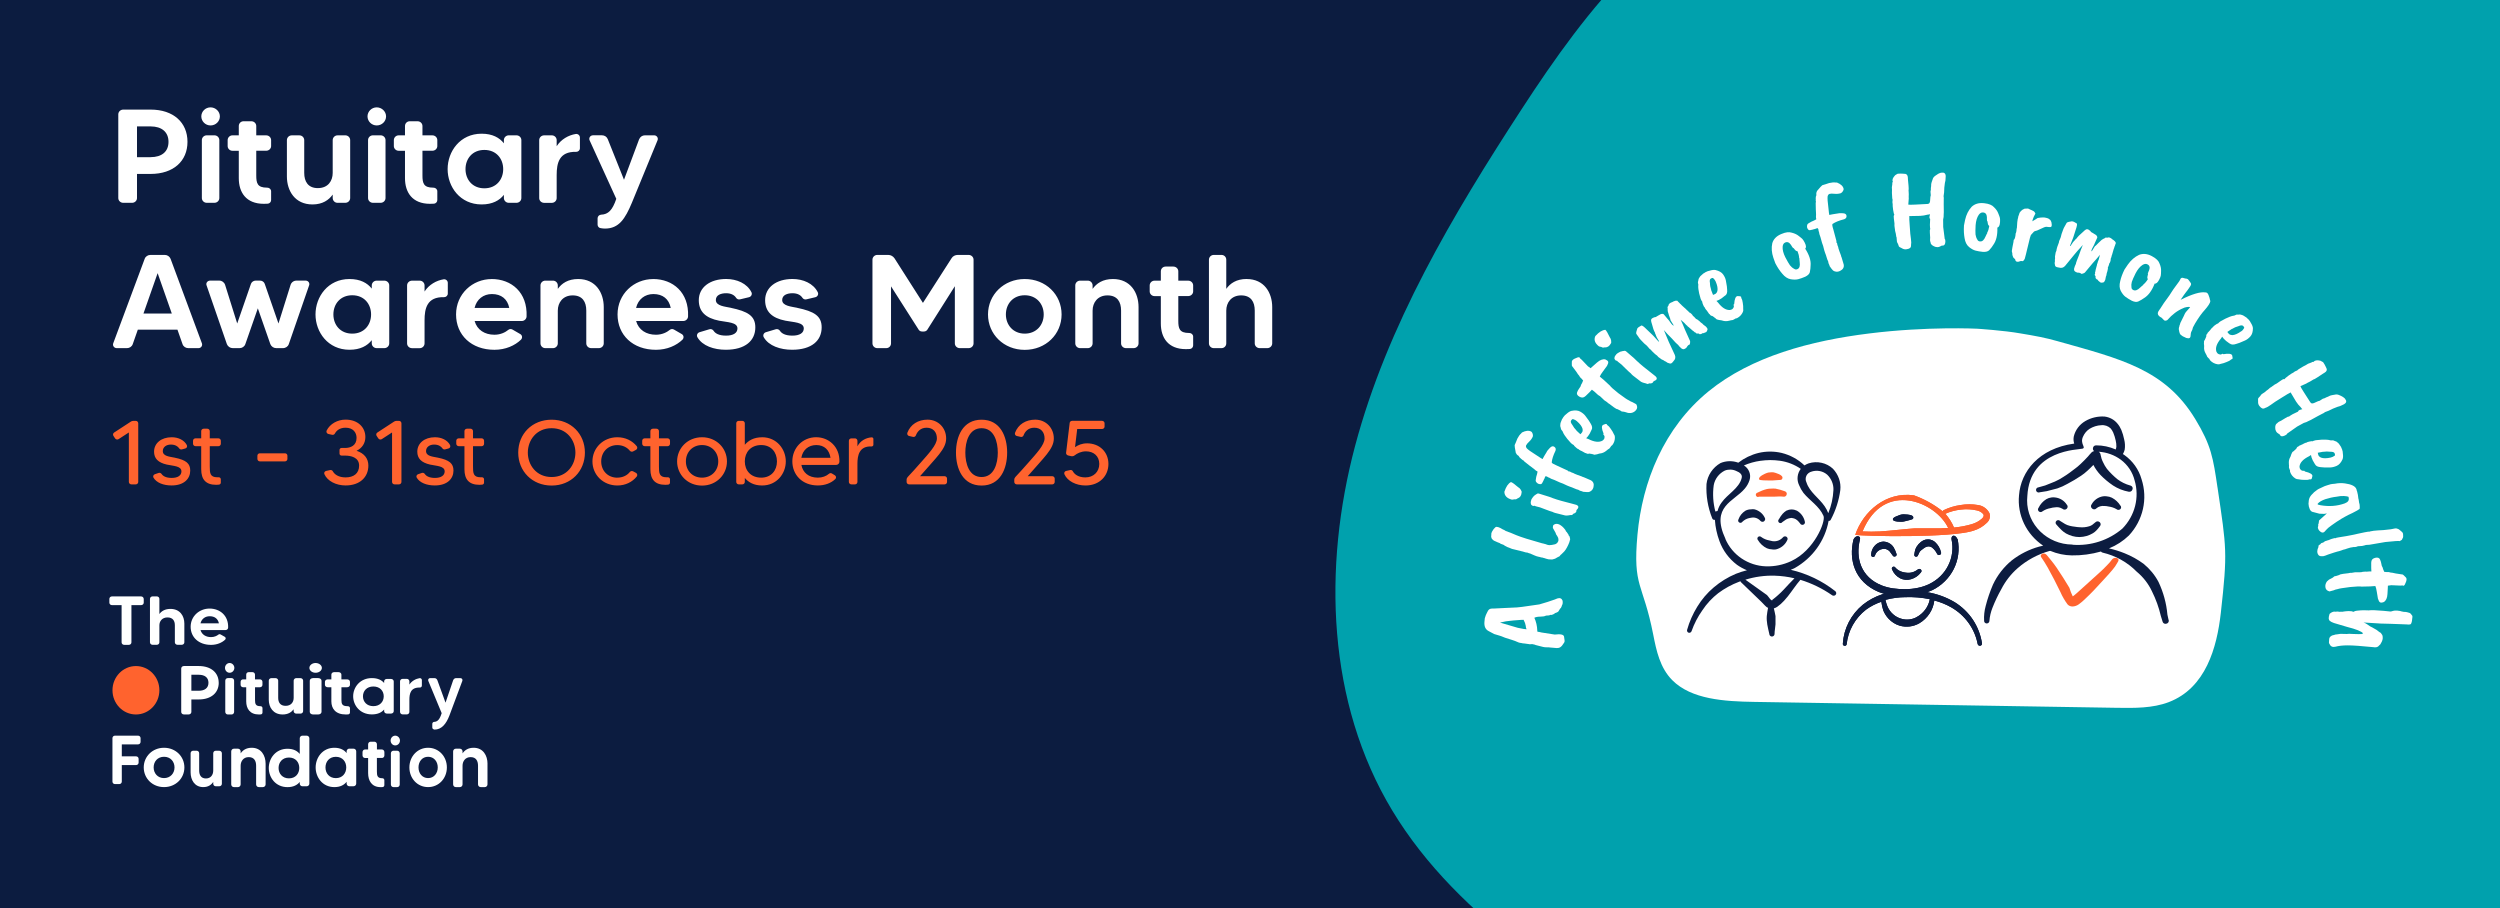<?xml version="1.0" encoding="UTF-8"?>
<svg id="Layer_2" data-name="Layer 2" xmlns="http://www.w3.org/2000/svg" xmlns:xlink="http://www.w3.org/1999/xlink" viewBox="0 0 727 264.11">
  <defs>
    <style>
      .cls-1 {
        fill: #fff;
      }

      .cls-2 {
        fill: none;
      }

      .cls-3 {
        fill: #00a1ad;
      }

      .cls-4, .cls-5 {
        fill: #0c1c40;
      }

      .cls-6, .cls-7 {
        fill: #ff632e;
      }

      .cls-5, .cls-7 {
        fill-rule: evenodd;
      }

      .cls-8 {
        clip-path: url(#clippath);
      }
    </style>
    <clipPath id="clippath">
      <rect class="cls-2" width="727" height="264.11"/>
    </clipPath>
  </defs>
  <g id="Layer_1-2" data-name="Layer 1">
    <g class="cls-8">
      <g>
        <rect class="cls-4" width="727" height="264.11"/>
        <path class="cls-3" d="M600.7,386.76c-38.73-22.9-73.02-52.13-110.11-77.45-31.48-21.49-66.28-41.37-85.72-73.61-18.96-31.41-20.2-70.64-10.84-105.91,9.36-35.26,28.44-67.29,48.48-98.07,18.99-29.17,42.3-59.93,76.98-67.76,19.97-4.5,40.85-.55,60.96,3.4,94.2,18.49,188.38,36.98,282.57,55.5,61.43,12.07,172.34,9.21,160.1,96.22-11.9,84.47-34.2,167.57-66.22,246.96-12.6,31.22-26.98,62.31-49.05,88.1-5.43,6.38-11.75,12.62-19.94,14.91-7.21,2.01-14.87.65-22.23-.69-91.55-16.89-185.39-34.59-264.99-81.61Z"/>
        <path class="cls-1" d="M644.85,141.78c-1.27-8.59-1.8-12.22-6.44-19.87-8.8-14.54-21.7-17.53-40.13-22.71-1.9-.53-2.83-.76-4.91-1.2-2.08-.44-3.64-.66-5.73-1.03-4.91-.88-12.69-1.38-12.69-1.38,0,0-14.45-.73-31.39,1.38-16.94,2.1-34.21,6.65-46.7,16.82-13.02,10.62-19.29,26.29-20.69,41.72-1.4,15.43,1.61,13.8,4.59,29.05.92,4.68,1.96,9.63,5.53,13.23,5.56,5.61,15.2,6.18,23.75,6.32,35.17.57,70.35,1.15,105.51,1.72,5.12.08,10.43.14,15.12-1.65,10.75-4.11,14-15.81,15.14-25.93,1.99-17.8,1.66-18.72-.95-36.45v-.02Z"/>
        <path class="cls-4" d="M630.59,180.14l-.31-1.43c-.29-3.28-1.17-6.48-2.58-9.47-1.07-2.03-2.55-3.82-4.35-5.29-1.69-1.24-3.53-2.26-5.49-3.05-1.48-.6-2.99-1.07-4.56-1.43,2.16-.87,4.12-2.14,5.78-3.75,4.14-4.44,5.54-10.67,3.68-16.37-.8-2.82-2.56-5.3-4.99-7.03l-.43-.28c.24-.4.41-.83.52-1.27.15-1,.1-2.01-.15-2.98-.19-.95-.46-1.87-.83-2.78-.29-.67-.67-1.3-1.14-1.85-.93-1.13-2.27-1.85-3.75-2.03-1.96-.12-3.91.34-5.59,1.32-1.69.99-2.89,2.6-3.34,4.46-.14.7-.1,1.41.12,2.08-10.35,1.43-15.53,8.18-16.05,15.02-.56,5.76,2.12,11.36,7.02,14.67l-1.17.28c-2.89.8-5.6,2.17-7.95,4-2.34,1.92-4.2,4.33-5.47,7.03-.87,2.02-1.58,4.09-2.12,6.21-.39,1.42-.55,2.88-.46,4.35-.01.4.31.73.72.75h.05c.43,0,.77-.34.77-.75.1-1.3.4-2.57.88-3.79.73-1.86,1.59-3.69,2.58-5.43,1.18-2.31,2.79-4.39,4.76-6.11,2.67-2.33,5.84-4.04,9.29-5.01.07.01.16.01.24,0,1.97.83,4.09,1.27,6.23,1.3,2.86.04,5.71-.35,8.46-1.13.11.16.27.28.47.32,3.79.88,7.23,2.8,9.91,5.53,1.9,1.57,3.42,3.53,4.45,5.73,1.14,2.28,2.01,4.69,2.58,7.16l.5,1.62c.1.46.57.76,1.04.65h.01c.5-.07.83-.52.76-1-.01-.11-.05-.2-.11-.3l.02.02ZM602.67,158.36c-7.32-.04-13.22-5.79-13.19-12.88,0-.42.03-.83.07-1.24.72-13.62,14.93-13.42,16.05-13.77,1.12-.35-.86-1.41.16-3.53.4-.91,1.06-1.71,1.91-2.25,1.01-.61,2.17-.99,3.37-1.04,1.03-.11,2.05.25,2.77.97.29.36.53.76.72,1.18.31.76.56,1.54.72,2.33.14.58.2,1.17.19,1.75-.02.28-.09.55-.19.83-1.79-.79-3.75-1.21-5.71-1.2-.49-.01-.89.36-.91.83-.06.31.07.64.34.83-.26.06-.5.18-.7.35-.29.23-.93,1.08-1.06,1.2-.67.72-1.39,1.48-2.17,2.2-.78.72-.98.88-1.5,1.27-1.12.85-2.27,1.75-3.52,2.5-.78.52-1.6.97-2.46,1.35l-2.82,1.13-2.25.63c-.37.19-.52.64-.34,1,.19.37.65.53,1.03.35l2.02-.32,3.08-.8c1.02-.35,2-.79,2.92-1.32,1.37-.71,2.68-1.5,3.96-2.35.66-.43,1.27-.93,1.84-1.45.62-.55,1.19-1.13,1.76-1.71.53,1.06,1.23,2.03,2.05,2.91,1.11,1.15,2.35,2.18,3.68,3.08,1.37.89,2.91,1.5,4.53,1.8.47.11.96-.17,1.09-.63.2-.43,0-.94-.46-1.12-.06-.02-.12-.05-.19-.06-1.35-.37-2.62-.99-3.73-1.83-1.1-.9-2.12-1.91-3.03-3-.45-.61-.83-1.26-1.14-1.95-.34-.66-.57-1.37-.7-2.1-.02-.37-.22-.71-.55-.93,2.32.14,4.56.94,6.42,2.31,2,1.5,3.42,3.62,4.01,6.01,1.47,4.95.1,10.29-3.56,14.03-3.97,3.4-9.2,5.1-14.49,4.69h-.05Z"/>
        <path class="cls-4" d="M609.74,147.74c.61-.47,1.39-.68,2.17-.6.43,0,.87.05,1.29.16.81.1,1.58.36,2.27.76.31.29.81.29,1.12,0,.31-.29.31-.77.01-1.06h-.01c-.6-.96-1.44-1.74-2.46-2.27-.47-.22-.98-.36-1.5-.4-.36-.06-.73-.06-1.09,0-1.42.24-2.62,1.11-3.29,2.33-.31.36-.25.9.12,1.2.33.34.89.35,1.24.01.04-.04.07-.07.1-.12h.02Z"/>
        <path class="cls-4" d="M599.75,147.94c.34.34.89.35,1.24.02,0,0,.01-.01.02-.02.35-.34.35-.87,0-1.2-.73-1.15-1.97-1.92-3.37-2.08-.36-.06-.73-.06-1.09,0-.52.06-1.03.24-1.48.5-.98.6-1.76,1.48-2.25,2.5-.27.31-.24.79.09,1.07.32.28.82.23,1.11-.08.68-.44,1.44-.75,2.25-.88.42-.12.86-.21,1.29-.23.75-.14,1.53,0,2.17.4h.01Z"/>
        <path class="cls-4" d="M604.75,156.17c1.37-.02,2.71-.41,3.87-1.11.36-.22.7-.48.98-.78.37-.38.72-.79,1.03-1.23.34-.35.32-.89-.04-1.21-.36-.32-.92-.31-1.25.04-.3.28-.61.52-.93.76-.26.17-.55.31-.86.4-.91.28-1.85.37-2.8.28-.47-.02-.96-.07-1.43-.16-.48-.05-.96-.13-1.43-.25-.48-.11-.94-.29-1.37-.53-.5-.28-.96-.58-1.45-.9-.29-.29-.76-.3-1.06-.02,0,0-.01.01-.02.02-.3.29-.3.76,0,1.06.5.55.96,1.1,1.5,1.6.4.38.84.72,1.32,1,.58.32,1.22.58,1.86.76.66.18,1.35.28,2.05.28h.01Z"/>
        <path class="cls-6" d="M612.77,164.34c-.72.78-1.53,1.53-2.32,2.25l-5.95,5.38c-.31.25-.75.72-1.27,1.11-.14.13-.3.25-.47.35-.41-.81-.73-1.65-.98-2.5-1.19-1.98-2.41-3.93-3.73-5.87-1.03-1.5-1.74-2.28-2.89-3.7-.91-.95-2.1,0-1.6.63.83,1.23,1.17,1.75,1.89,3,1.37,2.5,2.58,4.78,3.75,7.24.53,1.23,1.22,2.39,2.01,3.49.36.42.91.66,1.48.65.61-.02,1.2-.22,1.7-.55.74-.52,1.44-1.11,2.07-1.75.81-.75,1.58-1.53,2.36-2.33,1.12-1.18,2.17-2.38,3.29-3.56,1.12-1.18,1.53-1.71,2.22-2.5.53-.6.99-1.27,1.37-1.98,0,0,.31-.55.33-.58.31-.97-1.19-1.18-1.79-.5-.44.61-.93,1.19-1.48,1.73h0Z"/>
        <path class="cls-5" d="M551.19,161.79c.07-.03.14-.08.2-.14.05-.06.1-.13.12-.2.03-.07.04-.15.03-.23,0-.08-.03-.16-.07-.23-.2-.64-.47-1.25-.81-1.83-.28-.44-.66-.82-1.11-1.1-.56-.36-1.21-.55-1.88-.57-.68.04-1.33.27-1.88.66-.52.38-.95.88-1.23,1.45-.29.57-.43,1.2-.42,1.84,0,.13.06.25.15.35.09.1.22.15.35.17.13.01.27-.02.38-.1.11-.07.19-.18.22-.31.19-.62.59-1.15,1.15-1.5.28-.2.6-.33.94-.38.46-.13.96-.09,1.39.11.31.13.59.33.81.58.3.36.57.74.83,1.13.03.07.08.14.14.2.06.05.13.1.21.13.08.03.16.04.24.03.08,0,.16-.03.24-.06Z"/>
        <path class="cls-5" d="M562.69,157.6c-.37-.31-.81-.54-1.29-.66-.48-.12-.98-.12-1.45-.02-.49.13-.94.35-1.33.66-.51.4-.94.88-1.28,1.43-.17.3-.31.61-.41.93-.11.42-.19.84-.24,1.26-.02.07-.03.14-.02.21,0,.07.03.14.06.21.04.06.08.12.14.16.06.04.12.08.2.1.14.03.29.01.42-.06.13-.07.22-.19.26-.32.13-.29.26-.58.41-.88.13-.23.3-.44.51-.6.23-.21.48-.4.75-.57.3-.24.65-.42,1.03-.51.25-.07.52-.07.78,0,.26.06.49.18.69.35.57.47,1.03,1.05,1.35,1.7.03.08.07.15.12.21.05.06.12.11.19.15.07.04.15.06.24.06.08,0,.16,0,.24-.03.16-.05.29-.17.36-.31.07-.15.08-.32.03-.47-.26-1.14-.87-2.18-1.75-2.98Z"/>
        <path class="cls-5" d="M557.67,165.61c-.46.38-1.01.66-1.59.82-.58.16-1.2.19-1.79.1-.33-.03-.66-.1-.98-.18-.84-.21-1.6-.67-2.16-1.32-.04-.06-.09-.11-.14-.15-.06-.04-.12-.07-.19-.09-.07-.02-.14-.02-.21,0-.07.01-.14.04-.2.07-.13.07-.22.19-.25.32-.04.14-.02.28.05.41.45,1.1,1.28,2.01,2.35,2.58.49.24,1.02.39,1.56.44.54.04,1.08-.01,1.6-.17,1.16-.33,2.17-1.03,2.87-1.97.06-.06.11-.12.14-.2.03-.07.05-.15.05-.23s-.02-.16-.05-.23c-.03-.07-.08-.14-.14-.2-.12-.11-.29-.17-.45-.17-.17,0-.33.07-.45.18Z"/>
        <path class="cls-5" d="M553.07,151.73c.37-.03.74-.1,1.09-.2,2.1-.51,2.2-.55,2.22-.99.02-.44-.3-.86-2.4-.95-.26-.03-.51-.03-.77,0-.25.03-.5.08-.73.16-2.18.75-2.05,1.15-2.01,1.35.11.71,2.57.62,2.61.62Z"/>
        <path class="cls-7" d="M578.52,149.21c-.31-.61-.76-1.14-1.33-1.55-.56-.41-1.21-.68-1.91-.79-1.72-.3-3.48-.3-5.2,0-1.71.24-3.36.75-4.9,1.5-.12.07-.22.18-.26.31-2.49-1.98-5.31-3.54-8.32-4.63-8.15-1.17-14.79,4.66-17.1,11.48,2.12.42,28.18.97,34.48-1.24,1.42-.44,2.71-1.2,3.76-2.23.41-.35.7-.8.84-1.31.14-.51.12-1.04-.05-1.54ZM564.53,153.63h-7.63c-3.34.24-6.74.69-10.15.91-1.71.09-3.42.09-5.13,0,6.27-15.18,21.49-8.43,24.9-1.01l-1.99.09ZM576.36,150.8c-.87.78-1.92,1.34-3.06,1.65-1.65.48-3.35.8-5.07.95-.62-1.45-1.47-2.8-2.52-4,1.43-.64,2.96-1.04,4.53-1.21,1.54-.19,3.11-.11,4.62.24.74.14,1.4.52,1.88,1.08.24.37.13.8-.38,1.3Z"/>
        <path class="cls-5" d="M568.4,175.1c-2.44-1.44-5.12-2.41-7.93-2.89.5-.18.99-.38,1.46-.6,2.71-1.34,4.9-3.5,6.23-6.16,1.33-2.66,1.73-5.67,1.14-8.57-.9-1.83-1.99-1.08-1.79,0,.55,2.55.21,5.2-.96,7.55s-3.11,4.24-5.51,5.4c-1.08.52-2.22.9-3.4,1.13-1.23.25-2.5.38-3.76.37-1.14,0-2.29-.08-3.42-.24-1.11-.16-2.19-.44-3.23-.84-6.12-2.43-7.69-8.04-6.35-13.37.3-1.19-1.28-1.35-1.88,0-1.48,5.94.34,12.3,7.29,15.25.53.21,1.07.38,1.62.53l-.56.16c-2.05.67-3.96,1.7-5.64,3.04-1.7,1.4-3.09,3.12-4.09,5.06-1,1.94-1.58,4.05-1.72,6.22-.02.07-.02.15,0,.23.02.08.05.15.09.21.05.06.11.11.18.15.07.04.15.06.23.07.07.01.14,0,.21-.01.07-.02.14-.05.19-.09.06-.04.11-.1.14-.16s.06-.13.07-.2c.21-1.96.81-3.85,1.78-5.58.97-1.73,2.28-3.25,3.86-4.48,1.35-.98,2.85-1.75,4.45-2.29.1.86.29,1.7.56,2.52.36.89.88,1.71,1.54,2.41.88.95,2,1.65,3.25,2.03.96.27,1.96.34,2.94.22.99-.13,1.93-.45,2.79-.95,1.19-.71,2.19-1.67,2.94-2.82.75-1.14,1.22-2.44,1.38-3.78,1.72.45,3.38,1.12,4.92,1.99,1.99,1.14,3.71,2.68,5.04,4.53,1.33,1.84,2.23,3.94,2.65,6.15.04.16.14.3.28.39.14.09.31.12.48.09.08-.01.16-.05.23-.09.07-.04.13-.1.17-.17s.08-.14.09-.22c.02-.08.02-.16,0-.24-.37-2.43-1.27-4.76-2.64-6.83-1.37-2.06-3.19-3.81-5.33-5.13ZM557.29,179.5c-1.28.67-2.77.85-4.17.49-.97-.23-1.86-.7-2.59-1.35-.75-.65-1.32-1.45-1.69-2.36-.24-.59-.42-1.2-.55-1.83,1.88-.51,3.82-.77,5.77-.79,2.4-.09,4.79.11,7.14.59-.21,1.1-.67,2.14-1.35,3.05-.68.91-1.55,1.66-2.56,2.19Z"/>
        <path class="cls-5" d="M551.19,161.79c.07-.03.14-.08.2-.14.05-.06.1-.13.12-.2.03-.07.04-.15.03-.23,0-.08-.03-.16-.07-.23-.2-.64-.47-1.25-.81-1.83-.28-.44-.66-.82-1.11-1.1-.56-.36-1.21-.55-1.88-.57-.68.04-1.33.27-1.88.66-.52.38-.95.88-1.23,1.45-.29.57-.43,1.2-.42,1.84,0,.13.06.25.15.35.09.1.22.15.35.17.13.01.27-.02.38-.1.11-.07.19-.18.22-.31.19-.62.59-1.15,1.15-1.5.28-.2.6-.33.94-.38.46-.13.96-.09,1.39.11.31.13.59.33.81.58.3.36.57.74.83,1.13.03.07.08.14.14.2.06.05.13.1.21.13.08.03.16.04.24.03.08,0,.16-.03.24-.06Z"/>
        <path class="cls-5" d="M562.69,157.6c-.37-.31-.81-.54-1.29-.66-.48-.12-.98-.12-1.45-.02-.49.13-.94.35-1.33.66-.51.4-.94.88-1.28,1.43-.17.3-.31.61-.41.93-.11.42-.19.84-.24,1.26-.02.07-.03.14-.02.21,0,.07.03.14.06.21.04.06.08.12.14.16.06.04.12.08.2.1.14.03.29.01.42-.06.13-.07.22-.19.26-.32.13-.29.26-.58.41-.88.13-.23.3-.44.51-.6.23-.21.48-.4.75-.57.3-.24.65-.42,1.03-.51.25-.07.52-.07.78,0,.26.06.49.18.69.35.57.47,1.03,1.05,1.35,1.7.03.08.07.15.12.21.05.06.12.11.19.15.07.04.15.06.24.06.08,0,.16,0,.24-.03.16-.05.29-.17.36-.31.07-.15.08-.32.03-.47-.26-1.14-.87-2.18-1.75-2.98Z"/>
        <path class="cls-5" d="M557.67,165.61c-.46.38-1.01.66-1.59.82-.58.16-1.2.19-1.79.1-.33-.03-.66-.1-.98-.18-.84-.21-1.6-.67-2.16-1.32-.04-.06-.09-.11-.14-.15-.06-.04-.12-.07-.19-.09-.07-.02-.14-.02-.21,0-.07.01-.14.04-.2.07-.13.07-.22.19-.25.32-.04.14-.02.28.05.41.45,1.1,1.28,2.01,2.35,2.58.49.24,1.02.39,1.56.44.54.04,1.08-.01,1.6-.17,1.16-.33,2.17-1.03,2.87-1.97.06-.06.11-.12.14-.2.03-.07.05-.15.05-.23s-.02-.16-.05-.23c-.03-.07-.08-.14-.14-.2-.12-.11-.29-.17-.45-.17-.17,0-.33.07-.45.18Z"/>
        <path class="cls-5" d="M553.07,151.73c.37-.03.74-.1,1.09-.2,2.1-.51,2.2-.55,2.22-.99.02-.44-.3-.86-2.4-.95-.26-.03-.51-.03-.77,0-.25.03-.5.08-.73.16-2.18.75-2.05,1.15-2.01,1.35.11.71,2.57.62,2.61.62Z"/>
        <path class="cls-7" d="M578.52,149.21c-.31-.61-.76-1.14-1.33-1.55-.56-.41-1.21-.68-1.91-.79-1.72-.3-3.48-.3-5.2,0-1.71.24-3.36.75-4.9,1.5-.12.07-.22.18-.26.31-2.49-1.98-5.31-3.54-8.32-4.63-8.15-1.17-14.79,4.66-17.1,11.48,2.12.42,28.18.97,34.48-1.24,1.42-.44,2.71-1.2,3.76-2.23.41-.35.7-.8.84-1.31.14-.51.12-1.04-.05-1.54ZM564.53,153.63h-7.63c-3.34.24-6.74.69-10.15.91-1.71.09-3.42.09-5.13,0,6.27-15.18,21.49-8.43,24.9-1.01l-1.99.09ZM576.36,150.8c-.87.78-1.92,1.34-3.06,1.65-1.65.48-3.35.8-5.07.95-.62-1.45-1.47-2.8-2.52-4,1.43-.64,2.96-1.04,4.53-1.21,1.54-.19,3.11-.11,4.62.24.74.14,1.4.52,1.88,1.08.24.37.13.8-.38,1.3Z"/>
        <path class="cls-5" d="M568.4,175.1c-2.44-1.44-5.12-2.41-7.93-2.89.5-.18.99-.38,1.46-.6,2.71-1.34,4.9-3.5,6.23-6.16,1.33-2.66,1.73-5.67,1.14-8.57-.9-1.83-1.99-1.08-1.79,0,.55,2.55.21,5.2-.96,7.55s-3.11,4.24-5.51,5.4c-1.08.52-2.22.9-3.4,1.13-1.23.25-2.5.38-3.76.37-1.14,0-2.29-.08-3.42-.24-1.11-.16-2.19-.44-3.23-.84-6.12-2.43-7.69-8.04-6.35-13.37.3-1.19-1.28-1.35-1.88,0-1.48,5.94.34,12.3,7.29,15.25.53.21,1.07.38,1.62.53l-.56.16c-2.05.67-3.96,1.7-5.64,3.04-1.7,1.4-3.09,3.12-4.09,5.06-1,1.94-1.58,4.05-1.72,6.22-.02.07-.02.15,0,.23.02.08.05.15.09.21.05.06.11.11.18.15.07.04.15.06.23.07.07.01.14,0,.21-.01.07-.02.14-.05.19-.09.06-.04.11-.1.14-.16s.06-.13.07-.2c.21-1.96.81-3.85,1.78-5.58.97-1.73,2.28-3.25,3.86-4.48,1.35-.98,2.85-1.75,4.45-2.29.1.86.29,1.7.56,2.52.36.89.88,1.71,1.54,2.41.88.95,2,1.65,3.25,2.03.96.27,1.96.34,2.94.22.99-.13,1.93-.45,2.79-.95,1.19-.71,2.19-1.67,2.94-2.82.75-1.14,1.22-2.44,1.38-3.78,1.72.45,3.38,1.12,4.92,1.99,1.99,1.14,3.71,2.68,5.04,4.53,1.33,1.84,2.23,3.94,2.65,6.15.04.16.14.3.28.39.14.09.31.12.48.09.08-.01.16-.05.23-.09.07-.04.13-.1.17-.17s.08-.14.09-.22c.02-.08.02-.16,0-.24-.37-2.43-1.27-4.76-2.64-6.83-1.37-2.06-3.19-3.81-5.33-5.13ZM557.29,179.5c-1.28.67-2.77.85-4.17.49-.97-.23-1.86-.7-2.59-1.35-.75-.65-1.32-1.45-1.69-2.36-.24-.59-.42-1.2-.55-1.83,1.88-.51,3.82-.77,5.77-.79,2.4-.09,4.79.11,7.14.59-.21,1.1-.67,2.14-1.35,3.05-.68.91-1.55,1.66-2.56,2.19Z"/>
        <path class="cls-5" d="M512.99,151.58c.16-.12.27-.3.31-.49.03-.2,0-.4-.12-.56-.28-.59-.69-1.11-1.2-1.52s-1.1-.72-1.75-.89c-.36-.07-.72-.07-1.08,0-.56,0-1.1.14-1.59.4-.95.6-1.66,1.49-2.02,2.53-.09.15-.11.33-.07.49s.15.31.3.4c.08.04.16.07.25.09.09.01.18,0,.26-.01.09-.02.17-.06.24-.11.07-.05.13-.12.18-.19.53-.51,1.19-.88,1.91-1.05.23-.07.47-.11.71-.13.48-.09.98-.05,1.44.12.46.17.87.45,1.18.82.13.15.31.24.51.26.2.02.39-.03.55-.15Z"/>
        <path class="cls-5" d="M518.37,149.43c-.4.48-.76,1-1.06,1.55-.07.06-.13.14-.16.22-.04.09-.06.18-.05.27s.02.18.06.27c.04.08.1.16.17.22.07.06.16.1.25.13.09.03.19.03.28.02.09-.01.18-.05.26-.1.08-.05.15-.12.2-.2.35-.27.72-.53,1.1-.76.31-.18.66-.3,1.01-.36.32-.11.67-.11.99,0,.27.06.54.15.78.29.49.31.91.72,1.24,1.19.08.18.22.32.41.4.19.08.39.08.58,0,.18-.08.32-.22.4-.4.07-.18.07-.38,0-.56-.14-.64-.42-1.25-.82-1.79-.4-.54-.9-.99-1.48-1.32-.48-.23-1-.35-1.53-.35s-1.05.12-1.53.35c-.41.27-.78.58-1.11.94Z"/>
        <path class="cls-5" d="M515.29,159.77c.38.06.77.06,1.15,0,.72-.17,1.38-.5,1.95-.96.57-.46,1.02-1.03,1.32-1.69.11-.16.15-.36.12-.56-.04-.19-.16-.36-.32-.47-.17-.11-.37-.15-.57-.11s-.37.15-.49.31c-.37.41-.84.73-1.36.92-.53.19-1.1.24-1.65.16l-.97-.22c-.84-.15-1.62-.49-2.3-.99-.13-.12-.3-.19-.47-.19s-.35.07-.47.19c-.12.12-.19.29-.19.46s.07.33.19.46c.61,1.02,1.51,1.85,2.6,2.37.47.19.97.3,1.47.31Z"/>
        <path class="cls-7" d="M514.46,139.71c.38.02.75.02,1.13,0,2.3-.2,2.51,0,2.72-.6.37-1.01-2.05-1.63-2.55-1.75-.32-.04-.65-.04-.97,0-.32,0-.64.06-.94.16-.48.16-2.58,1.05-2.3,1.84.02.13-.05.36,2.92.36Z"/>
        <path class="cls-7" d="M511.33,144.43h4.65c.55,0,1.73-.13,2.67,0,.2.03.4,0,.57-.12.17-.11.28-.27.33-.47.04-.09.05-.19.05-.29,0-.1-.03-.2-.08-.29-.05-.09-.11-.17-.19-.24-.08-.07-.17-.12-.27-.15-.9-.34-1.82-.6-2.76-.78-.42-.03-.84-.03-1.27,0-.42,0-.84.04-1.24.13-.94.24-1.84.59-2.69,1.03-.09.02-.17.06-.24.11-.07.05-.13.12-.18.19-.05.07-.08.16-.09.24-.01.09,0,.17.02.26.02.08.06.16.12.23s.12.13.2.17c.08.04.16.07.25.08.09,0,.18,0,.26-.02l-.12-.09Z"/>
        <path class="cls-5" d="M520.74,165.71c.39-.18.81-.34,1.2-.54,2.56-1.46,4.77-3.43,6.46-5.8s2.85-5.06,3.36-7.9c.13.02.26,0,.37-.06.11-.06.2-.16.25-.27,1.44-2.69,2.38-5.61,2.78-8.62.12-1.12,0-2.26-.38-3.33s-.97-2.05-1.76-2.88c-.92-.86-2.07-1.46-3.31-1.73-1.24-.28-2.54-.22-3.75.16-.43.15-.84.35-1.22.6-1.84-1.76-4.13-3.01-6.63-3.63-2.21-.52-4.51-.52-6.72,0-2.15.53-4.16,1.5-5.89,2.84-1.68-.62-3.53-.58-5.18.11-1.12.64-2.06,1.52-2.77,2.58-.71,1.06-1.15,2.26-1.3,3.51-.17,3.4.39,6.79,1.66,9.97.05.16.16.29.3.37.15.08.32.11.48.07.14,2.12.59,4.21,1.33,6.2.99,2.72,2.75,5.1,5.09,6.88.9.64,1.87,1.17,2.9,1.59-1.1.27-2.17.62-3.22,1.03-2.35.99-4.52,2.33-6.44,3.96-1.9,1.61-3.51,3.51-4.79,5.62-1.29,2.1-2.29,4.36-2.95,6.72-.05.17-.03.35.05.5.08.15.22.27.39.33.17.05.36.03.51-.05.16-.08.28-.22.34-.38.76-2.16,1.82-4.21,3.15-6.09,1.25-1.89,2.8-3.57,4.6-4.97,1.86-1.39,3.91-2.51,6.1-3.34l.37-.13c.03.09.08.17.14.25l5.89,5.67c.3.27,1.04,1.14,1.59,1.59.13.09.27.16.41.22-.14.81-.3,1.57-.37,2.4-.03.4-.03.81,0,1.21.02.4.07.81.14,1.21.16.94.39,1.84.6,2.78,0,.2.08.38.22.52.14.14.34.22.54.22s.39-.08.54-.22c.14-.14.22-.33.22-.52,0-.94.23-1.86.28-2.82.02-.4.02-.79,0-1.19.02-.4.02-.79,0-1.19-.12-.74-.3-1.43-.48-2.24.33-.1.65-.24.94-.43.74-.52,1.42-1.12,2.03-1.79.39-.43.76-.85,1.11-1.3,1.24-1.57,2.3-3.25,3.64-4.79,3.29,1.01,6.4,2.52,9.21,4.48.16.12.36.17.56.14.2-.02.38-.13.5-.28.12-.16.18-.36.15-.55-.03-.2-.13-.38-.29-.5-3.78-2.98-8.2-5.1-12.93-6.2ZM526.89,137.11c.76-.23,1.57-.27,2.35-.11.78.16,1.5.52,2.1,1.03.61.58,1.09,1.28,1.4,2.05.31.77.46,1.6.42,2.43-.11,2.31-.61,4.58-1.5,6.72-.27-.71-.62-1.39-1.06-2.02-1.66-2.42-4.37-4.1-5.27-6.9-.16-.31-.24-.64-.25-.98,0-.34.07-.68.22-.99.15-.31.37-.58.65-.79.28-.21.6-.36.94-.43ZM498.83,148.75c-.66-2.49-.83-5.08-.48-7.64.16-.91.54-1.77,1.1-2.51.56-.74,1.3-1.35,2.14-1.76.54-.21,1.11-.3,1.68-.28.57.02,1.14.16,1.65.41.97.38,1.84,1.01,1.56,2.04-.74,3.02-4.12,4.66-5.85,7.14-.55.73-.94,1.56-1.17,2.44l-.64.16ZM501.75,156.68c-4.4-9.47,2.51-10.82,5.62-14.58.63-.73,1.11-1.58,1.4-2.49.25-.79.22-1.63-.08-2.4-.3-.77-.84-1.42-1.56-1.86,1.51-.66,3.1-1.11,4.74-1.34.95-.13,1.91-.21,2.88-.22.96,0,1.92.07,2.88.2,2.17.31,4.24,1.12,6.03,2.35-.51.68-.83,1.47-.91,2.31-.09.84.06,1.68.43,2.44.32.8.74,1.55,1.26,2.24,1.8,2.24,4.6,3.83,5.85,6.72.62,1.68-2.69,9.99-9.41,13.12-2.29,1.08-4.82,1.6-7.36,1.52-2.54-.09-4.99-.89-7.08-2.3-2.08-1.41-3.71-3.37-4.69-5.65v-.07ZM518.72,171.44c-.52.57-1.08,1.1-1.66,1.61-.28.25-.74.67-1.22,1.03-.48.36-.46.43-.69.45h.3c-.28.49-1.31-1.23-1.61-1.48l-6.28-4.48c2.76-.85,5.65-1.25,8.54-1.16,1.93.06,3.85.31,5.73.76-1.08,1.05-2.07,2.17-3.11,3.27Z"/>
        <path class="cls-1" d="M443.81,182.75s-.09-.31-.13-.78c-.07-.5-.27-1.07-.62-1.73,0-.02-.28-.01-.84.03-.98.06-1.67.12-2.09.16-.56.04-.95.09-1.18.13-.44,0-1.36.16-2.75.49l5.18,1.52c1.44.32,2.32.45,2.64.39l-.21-.2ZM444.79,187.33l-1.53-.21c-.3,0-.6-.05-.9-.14-.39,0-.99-.2-1.77-.58-.05,0-.35-.1-.9-.31-.05,0-.73-.22-2.05-.65l-1.01-.41c-.09,0-.27-.06-.52-.17-.28-.11-.54-.19-.8-.24-.28-.07-.54-.15-.8-.24-.62-.32-1.16-.6-1.6-.85-.93-.48-1.34-1.36-1.24-2.65l.11-1.08c.19-.68.39-1.19.6-1.55.21-.52.45-.87.7-1.05.23-.18.63-.26,1.18-.23.28-.02,1.48-.08,3.62-.18,2.14-.1,3.22-.15,3.24-.15l1.5-.16c.14,0,1.81-.24,5.02-.72l2.44-.73c1.3-.44,1.99-.68,2.06-.7.05-.04.29-.15.73-.3.77-.24,1.28-.03,1.53.65.09.61.03,1.06-.18,1.35,0,.11-.11.37-.32.78-.12.04-.23.18-.35.4-.09.2-.18.34-.25.41-.07.25-.43.47-1.08.67-.05.07-.23.19-.56.37-.33.16-.59.2-.8.13-.21.16-.64.23-1.29.23-.35.2-.9.3-1.64.3-.74,0-1.32.11-1.74.33.53,1.15.81,2.39.85,3.7,0,.25.04.37.14.37.21,0,.58.07,1.11.21l3.83.6c1.72-.22,2.62,0,2.71.62,0,.18.04.49.13.92.09.41,0,.74-.25,1.01-.3.52-.62.89-.95,1.11-.3.2-.65.29-1.05.27-.32-.02-1.02-.08-2.09-.18-.05-.04-.3-.06-.77-.04-.49,0-.86-.04-1.11-.11l-2.16-.55c-.05-.07-.39-.16-1.04-.28-.05.02-.16.03-.35.03l-.42.03Z"/>
        <path class="cls-1" d="M448.57,158c.09.04.26.09.54.15.27.06.51.13.7.22.19.09.44.14.75.16.43,0,.97-.09,1.62-.25.07.01.29-.11.66-.38.04-.08.08-.17.13-.25.05-.11.1-.19.16-.24.04-.06.06-.22.07-.47-.01-.26-.04-.42-.07-.5-.05-.1-.15-.3-.3-.58-.26-.31-.42-.62-.47-.93-.31-.51-.58-.98-.79-1.41.01-.37.04-.6.09-.71.05-.11.16-.21.35-.31.43-.23.92-.22,1.45.03.6.31,1.12.77,1.58,1.37.14.12.25.32.33.59.04.05.12.14.26.26l.51.77c-.03.13.02.24.15.31.13.07.23.4.32.97-.15.66-.34,1.23-.59,1.71-.49,1.05-.98,1.77-1.44,2.16l-.55.54c-.1.03-.27.21-.51.55l-.64.32-.65.38-.69.2c-.11.05-.29.06-.54.03-.28-.04-.51-.05-.7-.04-.06-.04-.31-.1-.74-.19-.19-.09-.44-.16-.73-.22-.06-.06-.3-.11-.71-.15l-.3-.1-.48-.1c-.36-.08-.74-.2-1.13-.38-.39-.17-.8-.35-1.23-.54-.3-.06-.55-.15-.76-.26-.22.02-.72-.09-1.49-.35l-.2-.04c-.23-.05-.41-.1-.54-.15l-.24-.05-2.06-.5c-.07-.01-.35-.13-.85-.35-.27-.06-.69-.25-1.26-.58-.2-.18-.38-.29-.53-.32-.11-.02-.33-.1-.66-.24-.11-.14-.4-.28-.87-.42,0-.02-.23-.13-.71-.32-.27-.06-.55-.24-.84-.56-.13-.07-.24-.3-.34-.7v-.03c-.02-.1,0-.44.06-1.03.06-.26.23-.59.5-.97.02-.11.26-.38.72-.82.38-.2,1.09.03,2.13.69.2.04.49.2.86.46.2.04.44.13.69.25.2.04.99.36,2.35.95,1.35.56,3.9,1.36,7.66,2.41Z"/>
        <path class="cls-1" d="M437.5,142.93c.48-1.44,1.11-2.36,1.89-2.75.38.12,1.06.6,2.04,1.46.35.2.6.44.76.7l.29.55c.03.13.03.25,0,.35-.06.84-.41,1.39-1.06,1.66-.16.04-.3.12-.4.23-.1.09-.33.11-.68.07-.35.1-.6.13-.76.08-1.38-.38-2.09-1.14-2.11-2.26l.03-.1ZM445.24,145.63c-.04-.25.24-.72.83-1.41.12-.06.25-.16.39-.3l.6-.38c.12-.06.27-.06.47,0l2.92.91c.44.14.83.28,1.17.44l.2.06c.89.35,2.95.93,6.19,1.75.64.13.97.39.99.77-.12.37-.25.59-.4.66-.07.07-.12.14-.14.21l-.07.23v.21c-.02.07-.1.17-.25.31-.17.14-.32.22-.45.25-.12,0-.22.07-.28.2-.17.21-.37.29-.63.23-.7.12-1.1.17-1.22.15-.11-.03-.24-.04-.4-.02l-2.94-.74c-.33-.1-.58-.2-.74-.3l-.8-.25c-.24-.1-.67-.26-1.3-.48-.66-.23-1.18-.43-1.56-.59-.59-.14-.98-.24-1.18-.3-.2-.06-.34-.12-.42-.17-.32.16-.65.05-.98-.34-.13-.35-.15-.65-.07-.91l.06-.19Z"/>
        <path class="cls-1" d="M449.13,139.16l-.17.3-.16.38c-.25.58-.48.9-.67.94-.51.06-.92-.08-1.25-.44-.27-.26-.36-.54-.27-.85.06-.32.11-.59.13-.83.05-.1.12-.37.23-.79.12-.44.16-.71.12-.8l-.26-.11c-.13-.05-.41-.28-.84-.68-.11-.04-.25-.15-.43-.32-.19-.15-.45-.35-.8-.59l-1.35-1.07c-.09-.04-.21-.17-.39-.42-.08.01-.2-.04-.34-.18-.14-.15-.26-.25-.36-.3l-.43-.4-.29-.45c-.17-.07-.36-.22-.56-.45-.07-.18-.16-.31-.24-.39-.27-1.36-.38-2.12-.34-2.27l.38-.87c.21-.48.34-.82.4-1.01.34-.67.71-1.18,1.12-1.53l.23-.27c1.1-.55,1.99-.64,2.68-.26.15.06.28.25.4.57.12.3.15.59.07.88-.24.56-.6,1.05-1.06,1.48-.46.42-.75.78-.88,1.07-.12.27-.05.57.22.9.4.41,1.3,1.05,2.68,1.91,1.21.81,1.84,1.21,1.9,1.19l.12-.28c.13-.19.25-.4.35-.63l.63-1.03c.16-.38.49-.81.98-1.29.48-.52.92-.63,1.32-.34.39.26.5.64.34,1.13-.65,1.33-1.02,2.46-1.1,3.41,0,.19.48.49,1.46.9l2.83,1.31c.32.13.48.22.49.27.04.14.19.19.46.15.03.04.2.13.49.27.28.11.47.18.59.21.07.08.46.25,1.17.52.69.26,1.14.42,1.34.48-.02.04.13.1.45.18l.48.2c.9.37,1.43.6,1.59.69.76.41,1.02,1.08.79,2.02-.12.46-.34.81-.63,1.03-.28.23-.53.36-.77.38-.34.03-.87,0-1.6-.07l-.35-.15-.57-.16c-.15-.06-.32-.16-.52-.29-.23-.05-.38-.08-.44-.11l-.83-.34c-.33-.16-.73-.31-1.2-.46l-.74-.3c-.15-.06-.56-.25-1.22-.57-.31-.1-.61-.21-.91-.34-1.28-.6-2.13-.96-2.55-1.08-.11-.09-.25-.18-.42-.25l-.45-.18c-.11-.09-.22-.16-.33-.21-.11-.04-.24-.08-.41-.1-.17.27-.27.5-.3.69Z"/>
        <path class="cls-1" d="M458.54,122.46c-.26-.25-.65-.45-1.17-.61-.2.07-.37.22-.51.46-.17.29-.05.72.38,1.26.3.58.7,1.11,1.19,1.6l-.02.03c.72.69,1.11,1.05,1.17,1.08.27-.27.46-.5.57-.7.1-.21.12-.49.06-.86-.18-.7-.74-1.45-1.68-2.26ZM462.84,124.96l-.55,1.14c-.36.61-.7,1.05-1.03,1.34l.63.23c1.71.87,3.07,1.03,4.09.48.24-.18.4-.35.5-.5.09-.16.13-.41.12-.75-.03-.12-.1-.25-.21-.39-.17-.12-.19-.26-.07-.43-.58-1.39-.63-2.22-.17-2.51.52-.26.87-.34,1.03-.25.08.04.14.14.19.3l.18.1c.2.11.49.44.86.99.39.53.68,1.03.88,1.5.22.3.33.6.32.88.03.85-.2,1.61-.69,2.27-.11.15-.22.23-.31.26-.13.13-.21.25-.24.34l-.17.22c-.1.18-.23.3-.38.37-.24.13-.38.23-.42.31-.5.4-.84.63-1.01.69-.16.04-.28.09-.37.15-.09.06-.41.13-.96.21-.37.13-.6.2-.68.21-.25.02-.45.05-.58.11-.13.03-.34-.02-.63-.16-.15.02-.3-.01-.46-.1l-.31-.02c-.14-.08-.29-.08-.44,0-.19.05-.38.03-.56-.07l-.24-.13c-.09.06-.22,0-.4-.14l-.79-.44-.29-.12-.21-.12c-.09-.02-.25-.14-.48-.34l-.29-.12s-.15-.15-.43-.36c-.38-.31-.59-.55-.63-.7l-.27-.15c-.05-.05-.12-.11-.22-.16-.1-.06-.2-.14-.3-.24-.09-.13-.45-.54-1.08-1.23l-.78-1.06c-.22-.31-.43-.71-.62-1.2-.09-.08-.23-.25-.41-.54l-.14-.58c-.11-.22-.14-.47-.08-.75.02-.35.07-.6.15-.74l.36-.89c.08-.09.13-.15.15-.19l.22-.38c.29-.41.59-.71.89-.91.53-.49,1.01-.79,1.45-.91,1.06-.22,1.92-.15,2.56.21.64.36,1.14.76,1.49,1.22.86,1.13,1.38,1.88,1.56,2.27.46.72.54,1.33.26,1.82Z"/>
        <path class="cls-1" d="M463.16,113.52l-.23-.21c-.33.35-.56.61-.71.76-.15.12-.37.34-.67.65-.3.32-.56.55-.79.69-.42.29-.92.26-1.5-.07-.6-.35-.81-.77-.64-1.26.18-.43.33-.72.44-.86.11-.14.3-.43.57-.86.04-.28.18-.6.43-.96l.2-.49s.06-.07.11-.26l-.48-.56c-.3-.22-.53-.51-.71-.89-.13-.09-.4-.47-.82-1.14-.07-.05-.49-.61-1.25-1.66-.04-.14-.04-.57-.02-1.28.07-.4.49-.73,1.24-1,.35-.2.68-.27.99-.21.03.19.25.43.66.73.12.11.71.74,1.78,1.87l.78.57c.13-.13.36-.33.68-.61.34-.29.73-.64,1.18-1.04.88-.77,1.69-1.07,2.43-.91.48.21.75.43.83.68.07.25-.04.64-.34,1.19-.29.41-.68.95-1.17,1.6-.48.63-.8,1.14-.94,1.52.31.28.55.49.74.62l.4.33c.13.09.76.67,1.88,1.74.09.23.88.95,2.39,2.15l2.04,1.47c.34.24.67.44,1.01.6.42.28.75.44.97.49.17.12.56.33,1.17.63.37.61.37,1.17-.02,1.67-.37.49-.89.79-1.55.9l-.68-.02c-.19-.05-.33-.08-.41-.09-.07-.02-.15-.05-.24-.09-.47-.14-.78-.21-.93-.21-.23,0-.39-.03-.46-.08-.07-.05-.17-.12-.28-.2-.34-.19-.65-.34-.91-.45-.16.02-.51-.16-1.05-.55-.96-.75-1.53-1.16-1.71-1.23-.01-.1-.36-.36-1.04-.79l-.55-.53c-.07-.05-.33-.29-.76-.71-.1-.02-.31-.15-.61-.4-.32-.26-.53-.46-.64-.59-.2-.2-.46-.42-.8-.66Z"/>
        <path class="cls-1" d="M463.97,97.68c1.03-1.13,1.99-1.72,2.88-1.77.29.26.71.97,1.26,2.14.23.32.37.64.4.94l.04.62c-.03.13-.08.24-.15.32-.4.74-.95,1.11-1.66,1.1-.17-.02-.32,0-.47.05-.13.04-.35-.03-.65-.2-.36-.04-.61-.12-.73-.22-1.11-.9-1.43-1.86-.98-2.9l.07-.08ZM469.92,103.2c.07-.24.52-.56,1.35-.96.13,0,.29-.05.49-.12l.71-.11c.13,0,.27.06.43.19l2.29,1.98c.35.3.64.59.89.86l.16.13c.66.67,2.3,2.01,4.92,4.04.53.37.73.74.58,1.1-.26.29-.48.43-.64.44-.1.04-.17.08-.21.13l-.16.18-.09.2c-.05.05-.17.11-.36.19-.21.06-.38.08-.52.05-.12-.04-.23-.02-.34.07-.24.13-.46.11-.67-.04-.68-.17-1.08-.28-1.18-.34-.09-.07-.21-.13-.36-.17l-2.38-1.83c-.26-.22-.44-.41-.55-.57l-.62-.54c-.18-.18-.51-.5-.99-.95-.5-.47-.9-.85-1.18-1.16-.48-.36-.8-.6-.96-.74-.16-.14-.26-.24-.31-.32-.36.02-.61-.21-.76-.7.03-.37.13-.65.32-.86l.14-.15Z"/>
        <path class="cls-1" d="M476.07,95.58l.05-.04c.16-.26.55-.55,1.17-.87.22-.1.76.29,1.63,1.18.7.63,1.17,1.09,1.42,1.36.23.25.38.4.44.43l1.54,1.7.15-.09s-.09-.13-.22-.35c-.34-.55-.58-.99-.7-1.34,0-.13-.03-.24-.13-.34-.07-.12-.12-.27-.14-.46-.33-.56-.63-1.41-.9-2.53-.15-.44-.24-.79-.25-1.05-.01-.29.13-.52.44-.69.32-.19.64-.29.93-.3.15-.1.34-.22.57-.35l.9-.5c.08-.04.23-.07.45-.07.2-.02.35.05.46.2.11.15.45.56,1.03,1.24l.37.41.79,1.08c.25.27.41.42.49.44h.17s-.85-1.36-.85-1.36c-.11-.12-.15-.27-.14-.46l-.36-1.01c-.05-.05-.09-.21-.14-.46-.07-.15-.15-.38-.23-.71-.06-.34-.08-.7-.05-1.08-.12-.13-.05-.36.22-.68.01-.46.41-.82,1.18-1.06.1-.09.22-.15.33-.2.03.03.11,0,.25-.08.15-.1.42-.13.8-.1l.25.28c.15.17.28.29.37.36.09.13.24.28.44.43l.28.3c.14.12.57.51,1.28,1.16l.25.28c.14.06.26.15.35.29.09.1.19.21.3.33.1,0,.27.11.52.32.23.19.42.43.55.7l.26.18.65.71c.15,0,.28.06.41.19l.47.36c.28.3.6.57.96.8l.25.28.73.55.14.15.2.28c.17.19.19.41.06.68-.02.05-.05.12-.09.21-.02.08-.1.18-.24.3l-.71.29-.42.05c-.11.15-.34.25-.71.29-.14-.15-.32-.24-.55-.25-.27.11-.47.04-.6-.2,0-.03-.13-.09-.38-.17,0-.06-.19-.23-.59-.49-.14-.15-.29-.28-.44-.39-.16-.14-.31-.27-.47-.41-.14-.15-.29-.27-.45-.34.02-.01-.03-.08-.14-.2-.11-.12-.22-.21-.35-.29l-.53-.58-1.05-.9.67,1.5c.34.88.53,1.35.58,1.4l1.47,3.26c.04.15.04.35,0,.62-.03.24-.1.4-.2.49-.08-.02-.2.04-.36.17-.14.12-.27.31-.41.58-.53.58-1.03.69-1.5.34l-.58-.54-.5-.61c-.08-.02-.21-.12-.37-.31l-.35-.33-.99-1.09-1.23-1.25-1.13-1.24c.71,1.77,1.19,2.91,1.43,3.42l1.78,3.85c.25.65.14,1.22-.33,1.68l-.24.3c-.31.41-.61.57-.92.47l-.65-.21c-.41-.31-.67-.46-.78-.46-.25-.21-.56-.38-.93-.51l-.68-.5c-.05-.05-.13-.11-.26-.18l-.41-.46c-.17-.09-.46-.32-.87-.7-.42-.39-.73-.72-.95-.99-.25-.14-.5-.38-.74-.72l-.41-.46c-.44-.31-1.02-.87-1.74-1.66l-.32-.36c-.37-.58-.64-.96-.79-1.13-.17-.19-.25-.36-.24-.52,0-.18.1-.6.33-1.28Z"/>
        <path class="cls-1" d="M498.92,81.87c-.12-.33-.38-.68-.78-1.04-.21-.02-.43.04-.66.2-.29.19-.36.62-.22,1.3,0,.65.13,1.3.35,1.94l-.03.02c.34.92.53,1.41.57,1.47.36-.13.63-.26.83-.39.18-.15.33-.4.44-.75.15-.7-.01-1.62-.5-2.75ZM501.66,85.95l-1,.79c-.59.4-1.1.65-1.52.77l.46.47c1.15,1.51,2.3,2.23,3.47,2.17.3-.06.52-.14.67-.24.15-.1.3-.31.45-.63.02-.13.02-.27-.02-.44-.1-.18-.06-.32.13-.41.1-1.49.43-2.27.97-2.33.59,0,.93.06,1.04.21.05.07.06.19.03.35l.12.17c.13.19.24.6.34,1.25.11.64.15,1.21.12,1.73.06.37.03.68-.1.93-.35.78-.9,1.36-1.64,1.75-.17.08-.3.12-.39.1-.18.07-.3.13-.36.2l-.25.13c-.17.12-.34.17-.51.18-.27.02-.44.05-.52.1-.63.15-1.03.21-1.21.19-.16-.03-.29-.04-.4-.02-.1.01-.42-.06-.96-.22-.39-.04-.63-.07-.71-.1-.23-.09-.42-.14-.57-.15-.13-.02-.3-.16-.5-.41-.14-.04-.27-.14-.37-.29l-.27-.15c-.09-.13-.22-.19-.39-.19-.19-.04-.35-.14-.47-.3l-.16-.22c-.1.01-.2-.09-.29-.3l-.51-.73-.21-.23-.14-.2c-.07-.06-.16-.23-.28-.51l-.21-.23s-.07-.2-.23-.5c-.2-.44-.28-.74-.25-.9l-.18-.25c-.02-.07-.06-.15-.13-.24-.07-.09-.12-.21-.16-.35-.02-.15-.16-.67-.43-1.56l-.23-1.28c-.06-.37-.07-.82-.02-1.34-.05-.11-.09-.32-.12-.66l.14-.58c0-.24.08-.48.26-.71.18-.31.33-.51.47-.6l.73-.65c.11-.05.18-.08.22-.11l.37-.25c.45-.24.85-.39,1.21-.44.69-.22,1.27-.28,1.72-.2,1.05.26,1.79.68,2.21,1.28.42.6.68,1.17.79,1.73.27,1.38.4,2.28.38,2.7.09.84-.11,1.43-.59,1.75Z"/>
        <path class="cls-1" d="M520.8,71.19c-.52-.76-1.11-.97-1.76-.62-.37.18-.59.57-.65,1.17-.06.89.2,1.9.76,3.04.58,1.11,1.04,1.9,1.37,2.37.35.44.76.79,1.23,1.03.3.22.62.24.95.08.59-.25.81-.93.65-2.02l-.08-.85c.06-.15.03-.26-.08-.34-.02-.61-.18-1.27-.47-1.98-.28-.05-.47-.13-.57-.24-.29-.3-.46-.51-.51-.63-.2-.04-.37-.2-.52-.48-.15-.28-.26-.46-.32-.53ZM516.28,76.6l-.59-1.64c-.5-1.49-.6-2.9-.31-4.23.34-1.16,1.16-2.03,2.47-2.61l.19-.08c1.23-.53,2.24-.65,3.03-.37.8.2,1.46.51,1.98.93.54.41.91.72,1.11.93.2.21.41.55.65,1.02.44.87.49,1.45.14,1.75,1.18,1.84,1.71,3.48,1.57,4.91,0,.57-.07,1.21-.22,1.95-.13.5-.57.93-1.31,1.3-.76.33-1.45.57-2.06.73-.59.15-1.32.16-2.2.01-.89-.16-1.69-.69-2.43-1.59-.74-.84-1.41-1.85-2.01-3.02Z"/>
        <path class="cls-1" d="M527.86,66.58l-.34.07-.4.12c-.62.19-1.01.22-1.17.1-.37-.34-.53-.74-.46-1.21.03-.36.19-.61.49-.75.29-.16.54-.3.74-.43.11-.03.37-.15.77-.34.42-.2.66-.34.7-.42l-.08-.26c-.04-.13-.04-.48,0-1.06-.03-.11-.04-.28-.02-.53,0-.24-.02-.56-.05-.98l-.03-1.69c-.03-.09,0-.27.08-.56-.06-.05-.09-.17-.08-.37.03-.2.03-.35,0-.46l.03-.58.17-.51c-.05-.17-.06-.41,0-.71.09-.17.14-.31.15-.44.9-1.07,1.42-1.64,1.57-1.71l.93-.28c.51-.15.86-.27,1.05-.35.75-.18,1.38-.23,1.92-.15h.36c1.14.46,1.78,1.07,1.93,1.83.05.15-.02.37-.19.66-.15.28-.37.49-.64.62-.6.18-1.21.23-1.84.16-.63-.07-1.1-.06-1.41.03-.29.09-.48.33-.57.74-.06.56,0,1.64.22,3.23.14,1.42.23,2.15.29,2.18l.3-.09c.24-.02.48-.07.72-.14l1.21-.19c.4-.12.95-.15,1.64-.1.71.02,1.08.28,1.12.76.05.46-.18.79-.67.98-1.46.37-2.59.82-3.39,1.37-.16.12-.08.67.24,1.67l.79,2.95c.1.32.14.5.1.54-.08.12-.03.27.18.44,0,.05.02.23.1.54.09.28.16.47.22.57-.02.1.1.5.35,1.21.24.68.4,1.12.49,1.31-.04.01,0,.16.14.45l.15.49c.29.91.45,1.45.48,1.63.16.82-.2,1.45-1.08,1.88-.45.2-.85.27-1.22.19-.36-.06-.62-.17-.8-.33-.24-.23-.57-.64-.97-1.23l-.11-.36-.24-.53c-.05-.15-.08-.34-.11-.57-.11-.2-.18-.34-.2-.4l-.27-.84c-.09-.35-.22-.75-.41-1.19l-.24-.74c-.05-.15-.16-.58-.33-1.28-.12-.3-.22-.59-.32-.9-.35-1.34-.61-2.2-.79-2.6,0-.14-.02-.3-.08-.47l-.14-.45c0-.14-.01-.27-.05-.38-.03-.11-.1-.23-.19-.37-.32.05-.57.12-.73.22Z"/>
        <path class="cls-1" d="M551.07,67.14c.04-.07.03-.23-.03-.47-.14-.81-.18-1.37-.13-1.69-.16-1.21-.24-1.92-.22-2.13.03-.21.1-.32.19-.35-.1-.13-.22-.62-.36-1.47-.12-.85-.16-1.43-.13-1.72-.06-.18-.08-.39-.07-.64,0-.27.03-.45.07-.55-.05-.04-.09-.21-.13-.5l-.09-1.52.02-.88-.04-.74.15-1.06c-.08-.11-.03-.32.14-.62-.26-.46-.05-1.06.63-1.8.02-.05.28-.21.77-.48.42-.04.69-.06.83-.04.16.01.4.02.7.03.33,0,.57.03.74.06.42.11.65.46.69,1.05l.03.57c.09.81.15,1.42.17,1.82l.04.74c.02.29,0,.46-.04.51.03.09.04.3.04.64l.03.57c-.03.7-.03,1.11,0,1.22l-.14,1.81c.19.06.85.06,1.99,0l1.74-.09c1.02-.05,1.66-.09,1.91-.1.28-.04.45-.13.51-.26.08-.14.14-.32.18-.55.03-.23.05-.49.06-.78,0-.29.02-.48.04-.54.13-.12.14-.61.02-1.46,0-.07.03-.24.11-.51-.02-.32,0-.68.08-1.09-.02-.43.03-.8.15-1.13.14-.35.24-.63.3-.86.09-.39.35-.73.78-1.03.56-.44,1.1-.73,1.62-.87l.63-.03c.63.08.87.64.72,1.69.02.34-.05.78-.2,1.33-.15,1.07-.22,1.76-.2,2.08.02.32-.04.9-.18,1.74.07.43.09.71.05.85-.02.14-.02.31,0,.51-.02.5-.02.84-.01,1.02,0,.68,0,1.22.02,1.63.02.41.01.85-.03,1.32.03.47-.03.96-.16,1.47l.02,2.17c0,.16.16,1.31.44,3.47.15.13.21.4.19.8-.03.39-.09.66-.2.82-.11.16-.23.26-.37.29-.11.03-.3.05-.55.06-.52.32-.94.46-1.27.41-.28.01-.57-.06-.88-.22-.5-.22-.83-.51-.99-.86,0-.16-.05-.35-.14-.57-.06-.22-.07-.46-.04-.71.03-.27.03-.56-.01-.85-.02-.29-.04-.63-.06-1.01v-.41c-.04-.09-.02-.24.06-.44.08-.21.08-.37,0-.48l-.05-.91.08-1.73c-.24-.15-.27-.52-.1-1.11l.05-.27c-.27.08-.53.13-.76.14-.64.19-1.35.31-2.14.35l-3.13.06.02.37c-.03.36,0,.9.06,1.63l.04.64c.06.59.11,1.42.18,2.5.16,1.17.25,2.01.28,2.53l-.02.24c0,.18,0,.34-.04.48.02.43-.08.73-.3.9-.2.17-.54.29-1.03.36-.48.07-.93-.03-1.34-.3-.57-.24-.87-.45-.91-.63-.03-.18-.12-.41-.25-.7-.13-.17-.22-.38-.28-.63-.04-.72-.08-1.13-.1-1.22-.07-.09-.12-.24-.13-.47-.02-.29-.11-.75-.29-1.38Z"/>
        <path class="cls-1" d="M577.8,63.17c-.06-.92-.46-1.38-1.21-1.39-.42-.02-.81.21-1.17.69-.51.74-.81,1.74-.91,3-.07,1.24-.08,2.15-.03,2.72.08.55.25,1.05.53,1.49.15.33.41.51.78.53.65.07,1.18-.41,1.6-1.43l.37-.78c.13-.1.16-.21.11-.33.3-.54.5-1.18.61-1.94-.21-.18-.33-.34-.37-.48-.09-.4-.13-.66-.12-.8-.15-.13-.22-.35-.2-.67.01-.32.01-.52,0-.61ZM571.11,65.64l.34-1.7c.34-1.53.98-2.8,1.91-3.81.89-.83,2.05-1.19,3.48-1.05l.21.02c1.34.15,2.27.53,2.81,1.16.59.56,1,1.15,1.23,1.77.26.62.42,1.07.48,1.35.06.28.07.68.04,1.2-.06.97-.32,1.5-.78,1.59.08,2.17-.31,3.84-1.17,5.02-.29.49-.69,1.02-1.2,1.57-.37.37-.97.53-1.81.49-.83-.09-1.55-.21-2.16-.37-.59-.15-1.23-.51-1.91-1.06-.68-.57-1.11-1.43-1.28-2.56-.2-1.09-.26-2.29-.18-3.6Z"/>
        <path class="cls-1" d="M586.64,64.48c.05-.2.08-.43.1-.71l.06-.23c.06-.15.09-.32.09-.5.05-.22.12-.41.21-.58.11-.44.23-.71.38-.82.03-.11.25-.33.66-.65.11-.07.32-.17.61-.31.39-.03.65-.04.79-.03.11-.07.41.04.89.31.22.07.55.23.99.47.15.08.31.3.48.67-.07.08-.23.39-.48.93-.22.53-.37.97-.43,1.33.16-.08.46-.25.88-.53.42-.27.65-.42.68-.44.65-.13,1.27-.18,1.86-.16.83.12,1.35.3,1.55.53.19.11.32.25.4.41.16.22.25.57.28,1.04.03.45-.04.71-.23.78-.16.08-.64.06-1.42-.05-.04-.01-.22.04-.54.15l-2.09.95c-.4.09-.69.19-.86.29l-.92,1.01s-.12.32-.28.84c-.15.52-.24.91-.28,1.15-.03.22-.21.96-.54,2.21l-.34,1.42c-.19.77-.31,1.21-.35,1.31-.05.13-.2.33-.43.6-.09.09-.32.1-.68.02-1.04.43-1.59.27-1.67-.49l-.38-.36c-.16-.13-.25-.27-.26-.41-.12-.28-.18-.45-.17-.49l-.02-.49-.11-.44c-.06-.04-.02-.47.14-1.29.16-.85.26-1.36.3-1.53.05-.2.08-.41.08-.64.2-.12.33-.37.4-.74.09-.37.14-.66.14-.87,0-.23.04-.36.1-.4.06-.06.12-.37.19-.93-.05-.1-.02-.27.09-.5l.12-1.82Z"/>
        <path class="cls-1" d="M602.53,64.35l.06.02c.32.02.76.23,1.32.61.19.15.08.79-.33,1.95-.26.9-.46,1.51-.59,1.85-.13.32-.19.51-.2.58l-.85,2.11.15.09s.08-.14.22-.35c.34-.55.65-.96.9-1.22.12-.05.21-.14.26-.27.07-.12.19-.23.36-.34.37-.54,1-1.18,1.9-1.93.33-.33.61-.57.84-.7.26-.14.54-.12.83.06.32.19.56.42.7.67.16.09.36.2.58.33l.86.55c.08.05.17.17.27.36.11.16.12.32.03.48-.09.16-.31.65-.66,1.46l-.2.5-.62,1.18c-.13.34-.19.54-.18.62l.09.14.84-1.35c.06-.15.18-.26.36-.34l.76-.77c.03-.06.15-.18.36-.34.1-.13.28-.3.55-.52.28-.21.6-.39.97-.54.07-.17.31-.21.72-.13.43-.2.93-.02,1.5.53.13.05.24.12.33.2-.02.04.05.1.19.18.16.09.31.3.45.64l-.14.35c-.08.21-.14.37-.16.49-.08.14-.15.33-.2.58l-.15.38c-.05.18-.2.72-.47,1.64l-.14.35c.01.15-.02.3-.1.43-.05.13-.11.26-.16.41.04.09.02.29-.05.6-.07.29-.2.56-.39.8l-.05.31-.35.88c.07.13.08.27,0,.44l-.12.57c-.15.38-.25.78-.29,1.2l-.14.35-.17.88-.08.19-.16.3c-.09.23-.29.35-.59.36-.05,0-.13.01-.23.02-.08.02-.21,0-.38-.07l-.59-.48-.24-.34c-.19-.02-.39-.18-.59-.48.08-.19.07-.39-.02-.59-.23-.18-.26-.39-.09-.62.03-.01.02-.15-.02-.41.06-.03.12-.27.18-.73.08-.19.13-.38.15-.56.05-.2.11-.4.16-.59.08-.19.11-.37.1-.54.02,0,.06-.06.12-.21.06-.15.09-.29.1-.43l.29-.73.34-1.32-1.07,1.27c-.65.7-.99,1.08-1.02,1.14l-2.3,2.76c-.12.1-.3.2-.57.29-.23.08-.41.1-.54.05-.02-.08-.12-.16-.32-.23-.17-.07-.41-.1-.71-.09-.77-.19-1.1-.58-1-1.14l.23-.75.32-.71c-.02-.08.02-.23.11-.47l.15-.45.54-1.36.58-1.63.62-1.55c-1.29,1.42-2.12,2.36-2.47,2.81l-2.7,3.3c-.48.52-1.05.68-1.69.49l-.38-.07c-.52-.08-.8-.27-.85-.58l-.11-.66c.1-.5.12-.79.06-.89.07-.31.09-.66.04-1.04l.14-.82c.03-.06.04-.17.05-.31l.23-.57c0-.19.08-.55.24-1.07.17-.54.33-.97.47-1.27.01-.29.12-.61.31-.97l.23-.57c.09-.52.33-1.28.72-2.27l.18-.44c.36-.59.58-.99.67-1.2.09-.23.21-.38.36-.44.16-.09.6-.19,1.32-.3Z"/>
        <path class="cls-1" d="M624.97,78.58c.31-.87.12-1.45-.57-1.74-.38-.18-.83-.11-1.35.2-.76.5-1.43,1.31-2.02,2.44-.56,1.12-.92,1.95-1.1,2.5-.15.54-.18,1.06-.1,1.57,0,.36.18.62.51.78.57.31,1.25.06,2.04-.72l.65-.58c.16-.04.23-.13.23-.26.48-.39.93-.91,1.33-1.57-.12-.25-.17-.44-.15-.58.07-.4.14-.66.2-.78-.09-.18-.06-.41.08-.69.14-.29.22-.48.24-.57ZM617.81,78.37l.98-1.45c.92-1.29,2-2.23,3.26-2.81,1.15-.44,2.36-.33,3.63.33l.18.1c1.18.63,1.89,1.34,2.14,2.12.32.74.47,1.44.44,2.09,0,.67-.04,1.14-.09,1.42-.05.28-.2.65-.44,1.12-.44.87-.89,1.26-1.34,1.18-.78,2.03-1.8,3.43-3.06,4.2-.46.35-1.04.68-1.72,1.01-.49.2-1.11.13-1.86-.22-.73-.39-1.35-.78-1.85-1.15-.48-.36-.93-.93-1.35-1.69-.4-.78-.46-1.73-.18-2.84.24-1.08.66-2.21,1.25-3.39Z"/>
        <path class="cls-1" d="M633.88,94.49l.17-.59,1.03-2.07c.16-.42.34-.76.54-1.04l1-1.14c.15-.2.24-.31.27-.31-.23-.16-.76-.12-1.61.1-.08.03-.2.08-.37.16-1.69.69-3.24,1.85-4.65,3.48-.38.21-.69.23-.94.06-.43-.46-.68-.71-.73-.75l-.22-.11-.37-.25c-.41-.34-.57-.7-.49-1.08,0-.14.13-.41.41-.8l.28-.39,1.02-1.58,1.64-2.27c.19-.26.4-.59.65-1.01.27-.45.74-1.12,1.41-2.01.69-.91,1.03-1.41,1.03-1.49.02-.1.06-.21.14-.32.08-.11.19-.2.33-.27.14-.07.48-.02,1.03.17.35.02.62.09.79.21.23.24.49.58.78,1.03.24.25.19.62-.15,1.1-.54.82-.95,1.39-1.24,1.72-.27.34-.78,1.06-1.51,2.15,3.3-1.66,5.7-2.38,7.18-2.16.16-.03.34.02.53.15.19.13.34.37.45.73.11.35.2.59.25.71.05.12.09.28.11.49.04.22.08.37.13.46-.04.52-.62,1.43-1.74,2.7-.17.19-.32.36-.46.52-.13.13-.38.46-.75.98-.37.52-.63.88-.75,1.1-.41.69-.66,1.08-.74,1.19l-.62,1.15c-.12.55-.26.95-.44,1.19-.14.23-.23.71-.27,1.43-.07.37-.28.55-.65.55-.51-.07-.78-.14-.79-.21,0-.03-.12-.08-.35-.16-.24-.06-.6-.27-1.07-.65-.21-.22-.35-.54-.42-.95l-.13-.71c0-.33.08-.64.21-.93-.03-.16,0-.25.07-.28Z"/>
        <path class="cls-1" d="M651.78,96.33c.3-.19.58-.52.85-.99-.03-.21-.15-.4-.36-.58-.26-.22-.71-.19-1.35.1-.65.17-1.26.43-1.85.8l-.03-.02c-.84.54-1.28.84-1.33.89.22.31.41.54.59.69.19.13.47.21.85.24.74-.03,1.61-.41,2.62-1.14ZM648.38,99.91l-1.03-.76c-.54-.46-.92-.88-1.14-1.25l-.36.55c-1.23,1.45-1.67,2.71-1.32,3.8.13.26.27.46.41.58.14.12.38.21.73.27.13,0,.28-.05.44-.12.16-.14.3-.13.45.02,1.51-.26,2.37-.15,2.56.35.15.55.16.89.04,1.03-.06.07-.17.11-.34.12l-.14.15c-.15.17-.54.38-1.17.62-.61.26-1.17.44-1.69.53-.35.15-.67.19-.95.13-.86-.14-1.58-.52-2.14-1.12-.12-.14-.19-.25-.19-.35-.11-.15-.2-.25-.29-.29l-.19-.21c-.16-.13-.26-.28-.3-.44-.08-.25-.16-.41-.23-.47-.3-.56-.46-.93-.49-1.1-.01-.16-.03-.29-.07-.38-.04-.09-.04-.41,0-.96-.06-.38-.08-.61-.07-.69.03-.24.04-.43.01-.58,0-.13.09-.32.29-.57,0-.14.07-.28.2-.42l.08-.29c.11-.12.14-.26.1-.41-.01-.19.05-.36.19-.52l.18-.2c-.04-.09.04-.21.23-.35l.6-.66.18-.25.16-.18c.04-.08.19-.21.44-.39l.18-.25s.18-.11.45-.34c.39-.29.67-.45.84-.46l.21-.23c.06-.04.13-.1.21-.18.08-.08.18-.16.31-.23.14-.06.63-.32,1.46-.78l1.22-.53c.35-.15.8-.26,1.33-.34.09-.07.3-.16.62-.28h.62c.24-.07.5-.05.77.06.35.09.59.19.71.29l.82.53c.07.09.12.15.16.18l.34.29c.35.36.59.71.73,1.04.38.6.59,1.13.61,1.57,0,1.06-.25,1.85-.74,2.39-.49.54-1,.93-1.53,1.17-1.31.59-2.18.93-2.6,1.01-.82.29-1.45.24-1.88-.13Z"/>
        <path class="cls-1" d="M660.22,112.69c.08,0,.22-.08.41-.25.66-.51,1.15-.82,1.46-.93,1.01-.72,1.61-1.13,1.8-1.22.2-.07.34-.07.41,0,.07-.15.45-.49,1.15-1.02.71-.51,1.21-.83,1.49-.94.13-.13.31-.26.54-.37.25-.12.42-.19.53-.2.02-.06.14-.18.39-.36l1.33-.81.8-.41.65-.4,1.03-.38c.06-.12.27-.18.62-.18.29-.44.93-.55,1.92-.33.05,0,.32.14.81.43.24.33.39.56.44.69.07.15.17.35.31.61.15.28.25.5.3.66.1.42-.1.78-.61,1.09l-.5.31c-.68.47-1.2.81-1.56,1.03l-.65.4c-.26.16-.42.23-.48.21-.07.07-.25.18-.56.34l-.5.3c-.65.31-1.01.51-1.1.59l-1.69.75c.04.19.36.75.96,1.69l.92,1.44c.54.84.88,1.37,1.02,1.58.17.22.33.32.48.31.17,0,.36-.03.58-.12.22-.08.47-.19.73-.33.27-.14.44-.21.51-.23.17.05.61-.17,1.32-.69.06-.04.23-.09.52-.15.28-.17.62-.32,1.02-.46.37-.23.74-.37,1.08-.42.38-.04.69-.1.92-.16.4-.11.83-.05,1.3.17.66.26,1.18.58,1.56.96l.33.52c.23.58-.16,1.05-1.17,1.43-.3.18-.73.34-1.3.47-1.04.39-1.69.67-1.97.84-.28.17-.83.4-1.65.69-.35.27-.6.42-.74.45-.13.05-.28.13-.46.24-.46.23-.77.39-.92.48-.62.32-1.1.59-1.45.8-.35.22-.76.42-1.21.61-.41.25-.88.44-1.4.57l-1.94,1.06c-.14.08-1.11.77-2.91,2.05-.04.19-.26.37-.64.55-.36.16-.64.24-.84.23-.2-.01-.35-.07-.44-.17-.08-.08-.19-.23-.32-.44-.54-.28-.87-.58-.98-.88-.15-.23-.22-.52-.23-.86-.04-.53.06-.95.3-1.26.14-.08.29-.21.45-.39.17-.16.38-.28.62-.38.26-.11.51-.25.76-.42.26-.16.55-.34.89-.54l.37-.19c.05-.09.19-.15.42-.18.23-.03.37-.11.43-.22l.8-.49,1.6-.77c.01-.28.33-.48.96-.62l.27-.09c-.21-.19-.37-.39-.49-.58-.48-.45-.93-1-1.35-1.65l-1.57-2.64-.33.2c-.34.15-.82.43-1.43.83l-.56.34c-.5.33-1.22.78-2.17,1.36-.97.7-1.69,1.19-2.14,1.46l-.22.1c-.16.1-.31.16-.45.19-.37.23-.69.29-.95.18-.25-.09-.52-.32-.82-.7-.3-.38-.42-.81-.38-1.29-.06-.6-.02-.96.13-1.08.14-.12.31-.3.51-.55.1-.19.24-.37.43-.54.63-.38.98-.61,1.04-.68.04-.11.16-.22.36-.34.26-.15.62-.46,1.1-.91Z"/>
        <path class="cls-1" d="M677.8,133.04c.35-.06.75-.25,1.19-.57.06-.2.03-.42-.09-.67-.15-.31-.57-.45-1.28-.43-.66-.1-1.34-.1-2.02.02v-.03c-1.01.17-1.53.27-1.6.3.07.37.16.65.25.86.12.2.35.38.68.55.69.26,1.64.26,2.87-.02ZM673.2,135l-.64-1.09c-.3-.64-.48-1.17-.53-1.59l-.56.36c-1.72.85-2.64,1.84-2.77,2.97.01.29.06.52.14.68.08.16.26.34.56.53.12.04.27.06.45.06.2-.07.33,0,.4.19,1.49.35,2.23.79,2.2,1.32-.09.56-.22.88-.39.96-.08.04-.2.03-.36-.03l-.19.08c-.21.1-.65.13-1.33.11-.67,0-1.25-.06-1.77-.17-.38,0-.69-.09-.93-.25-.73-.47-1.23-1.09-1.5-1.86-.06-.17-.07-.3-.03-.39-.04-.18-.08-.31-.14-.38l-.09-.26c-.09-.18-.12-.36-.09-.52.03-.26.02-.43-.01-.52-.04-.63-.04-1.03,0-1.2.06-.15.09-.27.09-.38,0-.1.13-.4.39-.88.1-.37.18-.59.22-.66.13-.21.21-.38.25-.52.05-.12.21-.26.5-.41.07-.13.18-.23.35-.31l.19-.24c.15-.07.23-.18.26-.34.07-.18.2-.31.39-.4l.25-.11c0-.1.12-.18.35-.23l.82-.37.27-.16.22-.1c.07-.06.26-.12.57-.18l.27-.16s.21-.03.55-.14c.48-.12.8-.15.95-.09l.28-.13c.07,0,.16-.04.27-.08.1-.05.23-.08.38-.1.16,0,.71-.04,1.66-.15h1.34c.38,0,.84.06,1.36.2.11-.03.34-.03.69-.01l.57.23c.25.04.47.16.67.37.28.22.46.4.53.55l.54.8c.03.11.05.19.07.23l.19.4c.17.47.25.88.24,1.23.1.7.08,1.26-.08,1.68-.44.97-.99,1.6-1.66,1.91-.67.3-1.3.46-1.88.48-1.44.03-2.38,0-2.8-.08-.87-.06-1.43-.34-1.67-.85Z"/>
        <path class="cls-1" d="M681.88,146.37c.48-.18.8-.41.98-.68.2-.28.23-.68.09-1.21-.16-.11-.61-.19-1.33-.24-.7-.03-1.41.04-2.13.2-1.13.13-2.22.38-3.28.72-1.07.38-1.8.81-2.2,1.3-.07.07-.09.13-.05.16.04.11.32.21.84.3,2.5.44,4.87.26,7.09-.55ZM675.93,149.44l-1.45-.06s-.62-.14-1.74-.46c-.48-.05-.84-.34-1.07-.86-.22-.5-.34-1.02-.36-1.56.01-.74.12-1.34.33-1.79.21-.45.64-.97,1.29-1.57.68-.58,1.27-.97,1.77-1.16.69-.35,1.13-.55,1.33-.62l.79-.26c.79-.26,1.26-.38,1.42-.36.09,0,.34-.03.75-.07.96-.2,1.93-.23,2.91-.1,1.88.26,2.99.8,3.32,1.62l.06.16c0,.05,0,.12.03.2l.15.42c.19.77.29,1.25.28,1.45.02.35.08.64.16.88l.13.89c.11.25.17.6.18,1.05.02.47,0,.73-.06.77-.05.06-.27.21-.66.43-.39.22-.68.38-.87.46-.16.1-.34.19-.53.28-1.54.7-2.94,1.47-4.19,2.31-.06.04-.15.1-.27.16-.12.06-.36.23-.71.49-.33.25-.61.45-.86.6-.24.15-.55.38-.93.7-.28.24-.6.56-.95.96-.52.7-1.13.62-1.84-.22-.09-.11-.19-.33-.3-.65-.02-.06.02-.3.12-.72-.07-.21-.02-.46.15-.73l-.02-.28c.1-.2.13-.35.1-.46.03-.06.78-.74,2.27-2.04-.26.02-.5.06-.69.12Z"/>
        <path class="cls-1" d="M693.2,154.14l2.05-.23,1.06-.21c.29-.07.53-.07.72,0l.55.22c.62.48.98.81,1.1.97.11.16.16.42.15.77.02.37,0,.59-.05.67l-.22.43c-.06.22-.22.36-.47.42-.11.14-.2.2-.28.17-.19-.1-1.58,0-4.16.27l-4.67.8-.95.05c-.29.07-.46.12-.5.15l-.61.14c-.46.06-.76.08-.88.06-.11.03-.24.03-.39.02-.03.05-.21.12-.53.19-.29.07-.48.08-.57.03-.37.04-.73.1-1.07.18-.32.07-.65.17-1,.3-.32.14-.66.24-1,.3l-1.25.43-.51.12c-.4.14-.72.24-.97.29l-1.72.57-.88.34c-.37.15-.75.21-1.14.16-.39-.03-.66-.15-.81-.37-.46-.61-.45-1.4.03-2.37l-.06-.26c.14-.2.36-.37.66-.54.05-.2.19-.31.42-.34.23-.03.42-.12.58-.27.15-.15.3-.24.43-.27.29-.07.55-.15.76-.25l.28-.03c.05-.08.15-.14.28-.17l.59-.21.27-.06c.18-.04.3-.08.36-.12.07-.02.19,0,.36.02.07-.09.4-.17.97-.26,1.77-.27,2.98-.48,3.64-.63l.82-.16.98-.23c.55-.1,1.24-.25,2.07-.44.84-.17,1.3-.23,1.39-.18l.3-.1c.54-.13,1.29-.22,2.26-.28.99-.04,1.52-.07,1.59-.09Z"/>
        <path class="cls-1" d="M689.28,166.18h.32c-.02-.49-.04-.83-.05-1.03.02-.19.02-.49,0-.93-.02-.43,0-.78.06-1.03.09-.49.46-.82,1.12-.98.68-.16,1.14-.01,1.37.46.18.43.29.74.31.91.03.18.1.51.22,1,.17.23.3.55.39.97l.21.48s.01.09.11.26l.75.07c.37-.05.75,0,1.15.15.16-.02.63.06,1.41.25.09-.01.79.1,2.09.32.13.07.44.37.94.89.24.33.19.85-.15,1.56-.11.38-.29.66-.55.83-.16-.12-.49-.14-.99-.07-.16,0-1.04-.04-2.62-.11l-.97.14c0,.18,0,.48-.04.9-.03.44-.06.96-.09,1.55-.06,1.15-.42,1.92-1.07,2.31-.49.18-.85.21-1.08.08-.23-.13-.44-.49-.62-1.08-.1-.49-.2-1.13-.32-1.94-.12-.78-.26-1.36-.43-1.72-.42.01-.75.04-.97.07l-.52.04c-.16.02-1.03.04-2.59.06-.23-.1-1.31-.07-3.25.12l-2.51.35c-.41.06-.8.15-1.16.26-.5.09-.85.2-1.04.32-.21.03-.63.15-1.28.35-.71-.17-1.11-.57-1.2-1.2-.09-.6.06-1.17.45-1.71l.5-.45c.17-.09.29-.17.35-.22.07-.03.14-.07.23-.1.44-.22.71-.38.81-.49.16-.16.29-.25.38-.26.09-.01.21-.03.35-.05.38-.1.71-.2.97-.31.1-.13.48-.24,1.15-.33,1.22-.13,1.92-.23,2.1-.3.08.06.52,0,1.31-.15h.77c.09-.02.44-.02,1.05-.02.09-.06.33-.1.72-.14.42-.04.71-.04.88-.02.28,0,.63-.02,1.04-.08Z"/>
        <path class="cls-1" d="M692.05,181.31l-4.74-.29.49.19c.21.09.7.41,1.48.96.07,0,.69.34,1.86,1.02l.71.56.49.3c.36.42.54.78.54,1.07.1.61-.07,1.27-.52,1.97-.02.16-.19.36-.51.62-.29.39-.72.57-1.28.53-.05,0-.12,0-.21-.03-3.63-.36-6.17-.54-7.64-.54-1.44,0-2.64.14-3.61.4-.81.2-1.38-.09-1.72-.85-.14-.2-.17-.52-.09-.95,0-.38.04-.68.16-.88.09-.18.32-.38.69-.59l.69-.18c.18-.09.44-.14.76-.15l1.01-.15s.35.03.91.02l.91.02c.32-.07.96-.07,1.92,0l1.5.04.87-.02c.07.02.23-.05.48-.21-.48-.58-2.04-1.21-4.7-1.88l-2.8-.83c-1.49-.38-2.3-.8-2.43-1.28l-.08-.37c0-.32.08-.75.25-1.29.48-.44.96-.66,1.45-.67.09.04.2.05.31.03.3-.07.72-.06,1.25.04.07-.02.16-.04.28-.04l.52.02c.11-.05.44-.1.97-.15.56-.06.97-.06,1.25-.02.09-.05.41.01.94.19.27-.19.59-.29.93-.32.95-.11,1.66-.15,2.12-.14.49.04.94.05,1.36.04.42-.05.92-.07,1.5-.06l2.82.19,2.02.2c.16,0,.41-.06.73-.18.35-.1.75-.13,1.22-.09.47.04.76.08.87.12.14.07.49.15,1.05.25.46,0,.81.03,1.05.12l.63.19c.16.02.43.31.82.87v.37c-.05.88-.18,1.53-.41,1.94-.11.18-.52.24-1.22.16-.98-.03-1.58-.05-1.81-.07-.23-.02-1.24-.06-3.03-.11-1.79-.06-2.8-.08-3.03-.08Z"/>
        <path class="cls-6" d="M38.13,122.56c.22-.11.44-.18.68-.18h.65c.41,0,.74.32.74.71v17.06c0,.4-.33.71-.74.71h-1.25c-.41,0-.74-.32-.74-.71v-14.39l-3,1.95c-.33.21-.79.11-1.01-.24l-.49-.74c-.19-.32-.11-.74.22-.95l4.93-3.22ZM50.79,133.09c3.38.69,4.53,1.72,4.53,3.75,0,2.35-1.77,4.33-5.43,4.33-2.37,0-4.39-.79-5.26-2.27-.22-.4,0-.87.41-1l1.09-.37c.33-.11.65.03.85.29.38.58,1.23,1.16,2.97,1.16s2.81-.71,2.81-1.9c0-1.58-2.32-1.56-4.25-1.98-2.56-.58-3.71-1.8-3.71-3.75,0-2.46,2.1-4.2,5.13-4.2,1.91,0,3.63.82,4.39,2.27.22.4,0,.9-.44,1l-.98.26c-.3.08-.63-.03-.79-.29-.38-.58-1.17-1.11-2.43-1.11-1.36,0-2.34.77-2.34,1.88,0,1.51,1.88,1.61,3.46,1.93ZM64.22,129.05c0,.4-.33.71-.74.71h-2.48v5.86c0,1.9.05,3.17,2.18,3.17h.38c.35-.03.65.24.65.58v.98c0,.32-.25.55-.55.58-.25.03-.52.05-.79.05-3.03,0-4.36-1.56-4.36-4.52v-6.71h-1.64c-.41,0-.74-.32-.74-.71v-.87c0-.4.33-.71.74-.71h1.64v-2.11c0-.37.33-.69.74-.69h1.01c.41,0,.74.32.74.69v2.11h2.48c.41,0,.74.32.74.71v.87ZM74.85,132.51c0-.4.33-.69.71-.69h7.31c.38,0,.71.29.71.69v.95c0,.4-.33.71-.71.71h-7.31c-.38,0-.71-.32-.71-.71v-.95ZM103.68,131.09c2.21.71,3.44,2.22,3.44,4.3,0,3.35-2.45,5.78-6.62,5.78-2.78,0-5.29-1.29-6.16-3.27-.19-.4.05-.85.49-.95l1.17-.26c.33-.05.65.08.79.37.46.85,1.61,1.77,3.71,1.77,2.34,0,3.93-1.14,3.93-3.43,0-2.43-2.45-2.91-4.09-2.91h-1.01c-.33,0-.6-.26-.6-.58v-1.06c0-.32.27-.58.6-.58h1.01c1.61,0,3.35-.69,3.35-2.93,0-1.53-.98-2.96-3.19-2.96-1.69,0-2.64.82-3.11,1.69-.14.29-.49.45-.82.37l-1.09-.24c-.44-.11-.68-.58-.49-1,.98-1.95,3.16-3.17,5.51-3.17,3.57,0,5.75,2.22,5.75,5.07,0,1.77-.93,3.2-2.56,3.99ZM114.67,122.56c.22-.11.44-.18.68-.18h.65c.41,0,.74.32.74.71v17.06c0,.4-.33.71-.74.71h-1.25c-.41,0-.74-.32-.74-.71v-14.39l-3,1.95c-.33.21-.79.11-1.01-.24l-.49-.74c-.19-.32-.11-.74.22-.95l4.93-3.22ZM127.34,133.09c3.38.69,4.53,1.72,4.53,3.75,0,2.35-1.77,4.33-5.43,4.33-2.37,0-4.39-.79-5.26-2.27-.22-.4,0-.87.41-1l1.09-.37c.33-.11.65.03.85.29.38.58,1.23,1.16,2.97,1.16s2.81-.71,2.81-1.9c0-1.58-2.32-1.56-4.25-1.98-2.56-.58-3.71-1.8-3.71-3.75,0-2.46,2.1-4.2,5.13-4.2,1.91,0,3.63.82,4.39,2.27.22.4,0,.9-.44,1l-.98.26c-.3.08-.63-.03-.79-.29-.38-.58-1.17-1.11-2.43-1.11-1.36,0-2.34.77-2.34,1.88,0,1.51,1.88,1.61,3.46,1.93ZM140.77,129.05c0,.4-.33.71-.74.71h-2.48v5.86c0,1.9.05,3.17,2.18,3.17h.38c.35-.03.65.24.65.58v.98c0,.32-.25.55-.55.58-.25.03-.52.05-.79.05-3.03,0-4.36-1.56-4.36-4.52v-6.71h-1.64c-.41,0-.74-.32-.74-.71v-.87c0-.4.33-.71.74-.71h1.64v-2.11c0-.37.33-.69.74-.69h1.01c.41,0,.74.32.74.69v2.11h2.48c.41,0,.74.32.74.71v.87ZM160.41,122.05c5.64,0,9.68,4.15,9.68,9.56s-4.03,9.59-9.68,9.59-9.71-4.17-9.71-9.59,4.03-9.56,9.71-9.56ZM160.41,138.72c4.44,0,6.92-3.51,6.92-7.1s-2.48-7.1-6.92-7.1-6.92,3.51-6.92,7.1,2.48,7.1,6.92,7.1ZM179.52,138.9c1.53,0,2.84-.63,3.65-1.66.22-.26.63-.34.93-.18l.85.45c.38.21.49.71.22,1.06-1.28,1.58-3.27,2.61-5.64,2.61-4.17,0-7.25-3.14-7.25-7s3.08-7.03,7.25-7.03c2.37,0,4.36,1.03,5.64,2.61.27.34.16.85-.22,1.06l-.85.45c-.3.16-.71.08-.93-.18-.82-1.03-2.13-1.66-3.65-1.66-2.73,0-4.69,2.01-4.69,4.75s1.96,4.73,4.69,4.73ZM194.84,129.05c0,.4-.33.71-.74.71h-2.48v5.86c0,1.9.05,3.17,2.18,3.17h.38c.35-.03.65.24.65.58v.98c0,.32-.25.55-.55.58-.25.03-.52.05-.79.05-3.03,0-4.36-1.56-4.36-4.52v-6.71h-1.64c-.41,0-.74-.32-.74-.71v-.87c0-.4.33-.71.74-.71h1.64v-2.11c0-.37.33-.69.74-.69h1.01c.41,0,.74.32.74.69v2.11h2.48c.41,0,.74.32.74.71v.87ZM204.15,127.15c4.17,0,7.25,3.17,7.25,7.03s-3.08,7.03-7.25,7.03-7.25-3.17-7.25-7.03,3.08-7.03,7.25-7.03ZM204.15,138.9c2.73,0,4.72-2.01,4.72-4.73s-1.99-4.75-4.72-4.75-4.69,2.01-4.69,4.75,1.96,4.73,4.69,4.73ZM221.61,127.15c4.31,0,6.9,3.51,6.9,7.03s-2.59,7-6.9,7c-2.4,0-3.98-.95-5.02-2.19v1.16c0,.4-.33.71-.74.71h-1.01c-.41,0-.74-.32-.74-.71v-17.06c0-.4.33-.71.74-.71h1.01c.41,0,.74.32.74.71v6.26c1.04-1.24,2.62-2.19,5.02-2.19ZM221.36,138.9c2.86,0,4.58-2.03,4.58-4.73s-1.72-4.75-4.58-4.75c-3.03,0-4.77,2.09-4.77,4.75s1.74,4.73,4.77,4.73ZM237.39,127.15c3.52,0,6.84,2.69,6.71,7.13,0,.5-.44.92-.95.92h-10.11c.41,2.19,2.07,3.7,4.8,3.7,1.25,0,2.43-.42,3.24-1.14.25-.21.6-.24.87-.05l.82.5c.41.24.46.77.16,1.08-1.25,1.21-3.03,1.88-5.1,1.88-4.58,0-7.42-3.14-7.42-7s2.92-7.03,6.98-7.03ZM233.03,133.12h8.48c-.33-2.24-1.77-3.7-4.12-3.7s-3.98,1.48-4.36,3.7ZM249.34,129.79c.85-1.64,2.48-2.48,4.09-2.61.3-.03.55.18.55.45v1.72c0,.26-.25.48-.52.48-3.63-.18-4.12,2.67-4.12,5.04v5.28c0,.4-.33.71-.71.71h-1.04c-.41,0-.74-.32-.74-.71v-11.96c0-.4.33-.71.74-.71h1.04c.38,0,.71.32.71.71v1.61ZM267.55,138.48h7.14c.38,0,.71.32.71.69v.98c0,.4-.33.71-.71.71h-10.31c-.41,0-.74-.32-.74-.71v-.66c0-.29.14-.58.33-.79,1.39-1.48,2.15-2.32,3.87-4.28,2.1-2.4,4.61-5.02,4.61-6.92,0-1.8-1.04-3.12-3-3.12-1.77,0-2.7,1.14-3.11,2.22-.11.34-.49.53-.82.45l-1.15-.26c-.41-.08-.65-.53-.52-.92.93-2.48,3.16-3.83,5.89-3.83,3.11,0,5.4,2.4,5.4,5.47s-2.86,5.47-7.61,10.99ZM285.44,122.05c5.48,0,7.44,4.91,7.44,9.56s-1.96,9.59-7.44,9.59-7.44-4.94-7.44-9.59,1.96-9.56,7.44-9.56ZM285.44,138.72c3.65,0,4.72-3.94,4.72-7.1s-1.06-7.1-4.72-7.1-4.72,3.94-4.72,7.1,1.06,7.1,4.72,7.1ZM298.86,138.48h7.14c.38,0,.71.32.71.69v.98c0,.4-.33.71-.71.71h-10.31c-.41,0-.74-.32-.74-.71v-.66c0-.29.14-.58.33-.79,1.39-1.48,2.15-2.32,3.87-4.28,2.1-2.4,4.61-5.02,4.61-6.92,0-1.8-1.04-3.12-3-3.12-1.77,0-2.7,1.14-3.11,2.22-.11.34-.49.53-.82.45l-1.15-.26c-.41-.08-.65-.53-.52-.92.93-2.48,3.16-3.83,5.89-3.83,3.11,0,5.4,2.4,5.4,5.47s-2.86,5.47-7.61,10.99ZM316.09,128.92c3.73,0,6.24,2.59,6.24,6s-2.51,6.26-6.68,6.26c-2.75,0-5.23-1.29-6.11-3.25-.19-.42.05-.9.49-.98l1.17-.26c.33-.08.65.08.79.37.46.85,1.58,1.77,3.65,1.77,2.34,0,4.03-1.61,4.03-3.91s-1.64-3.67-3.87-3.67c-1.42,0-2.59.61-3.27,1.16-.3.24-.68.32-1.06.24l-.9-.21c-.35-.11-.6-.42-.55-.77l1.04-8.66c.03-.37.35-.63.71-.63h8.7c.41,0,.74.32.74.71v.98c0,.37-.33.69-.74.69h-7.22l-.63,5.28c.9-.63,2.04-1.11,3.46-1.11Z"/>
        <path class="cls-1" d="M43.8,31.87c6.64,0,10.72,3.76,10.72,9.37s-4.08,9.34-10.72,9.34h-3.96v7.01c0,.77-.64,1.39-1.44,1.39h-2.56c-.8,0-1.44-.62-1.44-1.39v-24.33c0-.77.64-1.39,1.44-1.39h7.96ZM43.8,45.7c3.28,0,5.2-1.63,5.2-4.45s-1.92-4.49-5.2-4.49h-3.96v8.95h3.96ZM60.14,58.98c-.8,0-1.44-.62-1.44-1.39v-16.85c0-.77.64-1.39,1.44-1.39h2.2c.8,0,1.44.62,1.44,1.39v16.85c0,.77-.64,1.39-1.44,1.39h-2.2ZM61.22,36.48c-1.48,0-2.68-1.2-2.68-2.63s1.2-2.63,2.68-2.63,2.72,1.2,2.72,2.63-1.2,2.63-2.72,2.63ZM78.84,42.48c0,.74-.64,1.36-1.44,1.36h-2.88v7.17c0,2.25.32,3.56,3.12,3.56h.08c.6,0,1.12.46,1.12,1.05v2.56c0,.54-.4.97-.92,1.05-.36.04-.72.04-1.2.04-5.2,0-7.28-3.37-7.28-7.44v-7.98h-1.84c-.76,0-1.4-.62-1.4-1.36v-1.74c0-.77.64-1.39,1.4-1.39h1.84v-2.71c0-.77.6-1.39,1.4-1.39h2.24c.8,0,1.44.62,1.44,1.39v2.71h2.88c.8,0,1.44.62,1.44,1.39v1.74ZM98.15,39.35h2.24c.8,0,1.44.62,1.44,1.39v16.85c0,.77-.64,1.39-1.44,1.39h-2.24c-.76,0-1.4-.62-1.4-1.39v-1.01c-1.12,1.59-2.96,2.87-5.88,2.87-5.12,0-7.44-3.99-7.44-8.13v-10.57c0-.77.64-1.39,1.4-1.39h2.24c.76,0,1.4.62,1.4,1.39v9.53c0,2.52,1.12,4.42,3.96,4.42,3,0,4.32-2.13,4.32-4.42v-9.53c0-.77.64-1.39,1.4-1.39ZM108.47,58.98c-.8,0-1.44-.62-1.44-1.39v-16.85c0-.77.64-1.39,1.44-1.39h2.2c.8,0,1.44.62,1.44,1.39v16.85c0,.77-.64,1.39-1.44,1.39h-2.2ZM109.55,36.48c-1.48,0-2.68-1.2-2.68-2.63s1.2-2.63,2.68-2.63,2.72,1.2,2.72,2.63-1.2,2.63-2.72,2.63ZM127.17,42.48c0,.74-.64,1.36-1.44,1.36h-2.88v7.17c0,2.25.32,3.56,3.12,3.56h.08c.6,0,1.12.46,1.12,1.05v2.56c0,.54-.4.97-.92,1.05-.36.04-.72.04-1.2.04-5.2,0-7.28-3.37-7.28-7.44v-7.98h-1.84c-.76,0-1.4-.62-1.4-1.36v-1.74c0-.77.64-1.39,1.4-1.39h1.84v-2.71c0-.77.6-1.39,1.4-1.39h2.24c.8,0,1.44.62,1.44,1.39v2.71h2.88c.8,0,1.44.62,1.44,1.39v1.74ZM146.53,40.74c0-.77.64-1.39,1.44-1.39h2.2c.8,0,1.44.62,1.44,1.39v16.85c0,.77-.64,1.39-1.44,1.39h-2.2c-.8,0-1.44-.62-1.44-1.39v-.93c-1.28,1.63-3.32,2.79-6.48,2.79-6.28,0-9.88-5.15-9.88-10.27s3.6-10.3,9.88-10.3c3.16,0,5.2,1.16,6.48,2.79v-.93ZM140.85,54.76c3.48,0,5.48-2.56,5.48-5.58s-2-5.58-5.48-5.58-5.48,2.56-5.48,5.58,2,5.58,5.48,5.58ZM161.88,42.52c1.28-2.01,3.44-3.22,5.56-3.56.64-.08,1.2.39,1.2,1.05v3.1c0,.58-.48,1.05-1.08,1.05-5-.15-5.68,3.33-5.68,6.74v6.7c0,.77-.64,1.39-1.4,1.39h-2.24c-.8,0-1.44-.62-1.44-1.39v-16.85c0-.77.64-1.39,1.44-1.39h2.24c.76,0,1.4.62,1.4,1.39v1.78ZM185.86,40.51c.28-.7.92-1.16,1.68-1.16h2.68c.76,0,1.28.74,1,1.43-1.68,4.07-6.44,15.73-7.48,18.21-1.92,4.57-3.72,7.48-7.8,7.48-.36,0-.8-.04-1.24-.12-.52-.04-.92-.5-.92-1.01v-1.86c0-.54.44-1.01,1-1.05,2.12-.08,3.32-1.32,4.44-4.61-.28-.66-5.8-12.78-7.76-17.01-.32-.7.2-1.47,1-1.47h2.6c.76,0,1.4.43,1.68,1.12l4.72,11.81,4.4-11.78ZM54.76,101.24c-.76,0-1.44-.46-1.68-1.16l-1.48-4.22h-11.52l-1.48,4.22c-.24.7-.92,1.16-1.68,1.16h-2.96c-.76,0-1.28-.7-1.04-1.39l9.16-24.6c.24-.66.92-1.12,1.68-1.12h4.16c.76,0,1.4.46,1.68,1.12l9.12,24.6c.24.7-.28,1.39-1,1.39h-2.96ZM41.72,91.17h8.24l-4.12-11.74-4.12,11.74ZM84.5,82.84c.24-.74.92-1.24,1.72-1.24h2.68c.72,0,1.24.7,1,1.36l-5.92,17.12c-.24.7-.92,1.16-1.72,1.16h-1.92c-.76,0-1.44-.46-1.72-1.16l-3.64-10.42-3.64,10.42c-.24.7-.92,1.16-1.68,1.16h-1.96c-.76,0-1.44-.46-1.72-1.16l-5.92-17.12c-.24-.66.28-1.36,1.04-1.36h2.68c.76,0,1.44.5,1.68,1.24l3.52,11.23,4-11.54c.2-.54.76-.93,1.36-.93h1.28c.64,0,1.16.39,1.36.93l4,11.54,3.52-11.23ZM108.11,83c0-.77.64-1.39,1.44-1.39h2.2c.8,0,1.44.62,1.44,1.39v16.85c0,.77-.64,1.39-1.44,1.39h-2.2c-.8,0-1.44-.62-1.44-1.39v-.93c-1.28,1.63-3.32,2.79-6.48,2.79-6.28,0-9.88-5.15-9.88-10.27s3.6-10.3,9.88-10.3c3.16,0,5.2,1.16,6.48,2.79v-.93ZM102.43,97.02c3.48,0,5.48-2.56,5.48-5.58s-2-5.58-5.48-5.58-5.48,2.56-5.48,5.58,2,5.58,5.48,5.58ZM123.46,84.78c1.28-2.01,3.44-3.22,5.56-3.56.64-.08,1.2.39,1.2,1.05v3.1c0,.58-.48,1.05-1.08,1.05-5-.15-5.68,3.33-5.68,6.74v6.7c0,.77-.64,1.39-1.4,1.39h-2.24c-.8,0-1.44-.62-1.44-1.39v-16.85c0-.77.64-1.39,1.44-1.39h2.24c.76,0,1.4.62,1.4,1.39v1.78ZM142.97,81.14c5.76,0,10.44,3.91,10.16,10.85,0,.74-.64,1.36-1.4,1.36h-13.71c.72,2.6,2.96,3.99,5.76,3.99,1.84,0,3.2-.74,4-1.39.36-.31.84-.35,1.24-.12l2.28,1.32c.6.35.68,1.12.2,1.63-1.76,1.7-4.48,2.94-7.72,2.94-6.72,0-11.16-4.3-11.16-10.27s4.76-10.3,10.36-10.3ZM138.01,89.54h10.08c-.52-2.6-2.32-4.03-5.04-4.03-2.48,0-4.44,1.51-5.04,4.03ZM168.13,81.14c5.12,0,7.44,3.99,7.44,8.17v10.54c0,.77-.64,1.39-1.44,1.39h-2.2c-.8,0-1.44-.62-1.44-1.39v-9.53c0-2.52-1.08-4.42-3.96-4.42s-4.32,2.13-4.32,4.42v9.53c0,.77-.64,1.39-1.4,1.39h-2.24c-.76,0-1.4-.62-1.4-1.39v-16.85c0-.77.64-1.39,1.4-1.39h2.24c.76,0,1.4.62,1.4,1.39v1.01c1.12-1.59,2.96-2.87,5.92-2.87ZM189.93,81.14c5.76,0,10.44,3.91,10.16,10.85,0,.74-.64,1.36-1.4,1.36h-13.71c.72,2.6,2.96,3.99,5.76,3.99,1.84,0,3.2-.74,4-1.39.36-.31.84-.35,1.24-.12l2.28,1.32c.6.35.68,1.12.2,1.63-1.76,1.7-4.48,2.94-7.72,2.94-6.72,0-11.16-4.3-11.16-10.27s4.76-10.3,10.36-10.3ZM184.97,89.54h10.08c-.52-2.6-2.32-4.03-5.04-4.03-2.48,0-4.44,1.51-5.04,4.03ZM212.49,89.51c5,1.05,7.16,2.36,7.16,5.69,0,3.83-2.88,6.51-8.6,6.51-3.4,0-6.8-1.12-8.24-3.64-.32-.54-.04-1.28.64-1.47l2.84-.85c.48-.15.96.04,1.24.46.44.7,1.48,1.39,3.6,1.39s3.32-.77,3.32-2.09c0-1.82-2.92-1.78-5.32-2.25-3.92-.77-5.92-2.63-5.92-5.97,0-3.72,3.24-6.16,7.96-6.16,3.08,0,6.08,1.28,7.36,3.87.28.58-.08,1.28-.72,1.43l-2.6.62c-.44.12-.92-.08-1.16-.46-.48-.74-1.4-1.32-2.88-1.32s-3,.5-3,1.98c0,1.74,2.72,1.9,4.32,2.25ZM231.78,89.51c5,1.05,7.16,2.36,7.16,5.69,0,3.83-2.88,6.51-8.6,6.51-3.4,0-6.8-1.12-8.24-3.64-.32-.54-.04-1.28.64-1.47l2.84-.85c.48-.15.96.04,1.24.46.44.7,1.48,1.39,3.6,1.39s3.32-.77,3.32-2.09c0-1.82-2.92-1.78-5.32-2.25-3.92-.77-5.92-2.63-5.92-5.97,0-3.72,3.24-6.16,7.96-6.16,3.08,0,6.08,1.28,7.36,3.87.28.58-.08,1.28-.72,1.43l-2.6.62c-.44.12-.92-.08-1.16-.46-.48-.74-1.4-1.32-2.88-1.32s-3,.5-3,1.98c0,1.74,2.72,1.9,4.32,2.25ZM276.71,75.1c.36-.62,1.08-.97,1.8-.97h3.16c.8,0,1.44.62,1.44,1.39v24.33c0,.77-.64,1.39-1.44,1.39h-2.56c-.8,0-1.44-.62-1.44-1.39v-16.62l-8.04,12.71c-.2.27-.56.46-.92.46h-.6c-.4,0-.72-.19-.92-.46l-8.08-12.67v16.58c0,.77-.6,1.39-1.4,1.39h-2.6c-.76,0-1.4-.62-1.4-1.39v-24.33c0-.77.64-1.39,1.4-1.39h3.2c.72,0,1.4.39,1.8.97l8.28,12.98,8.32-12.98ZM297.99,81.14c6.12,0,10.72,4.53,10.72,10.3s-4.6,10.3-10.72,10.3-10.68-4.57-10.68-10.3,4.6-10.3,10.68-10.3ZM297.99,97.02c3.4,0,5.52-2.52,5.52-5.58s-2.12-5.58-5.52-5.58-5.48,2.52-5.48,5.58,2.12,5.58,5.48,5.58ZM323.65,81.14c5.12,0,7.44,3.99,7.44,8.17v10.54c0,.77-.64,1.39-1.44,1.39h-2.2c-.8,0-1.44-.62-1.44-1.39v-9.53c0-2.52-1.08-4.42-3.96-4.42s-4.32,2.13-4.32,4.42v9.53c0,.77-.64,1.39-1.4,1.39h-2.24c-.76,0-1.4-.62-1.4-1.39v-16.85c0-.77.64-1.39,1.4-1.39h2.24c.76,0,1.4.62,1.4,1.39v1.01c1.12-1.59,2.96-2.87,5.92-2.87ZM346.97,84.74c0,.74-.64,1.36-1.44,1.36h-2.88v7.17c0,2.25.32,3.56,3.12,3.56h.08c.6,0,1.12.46,1.12,1.05v2.56c0,.54-.4.97-.92,1.05-.36.04-.72.04-1.2.04-5.2,0-7.28-3.37-7.28-7.44v-7.98h-1.84c-.76,0-1.4-.62-1.4-1.36v-1.74c0-.77.64-1.39,1.4-1.39h1.84v-2.71c0-.77.6-1.39,1.4-1.39h2.24c.8,0,1.44.62,1.44,1.39v2.71h2.88c.8,0,1.44.62,1.44,1.39v1.74ZM362.52,81.14c5.12,0,7.44,3.99,7.44,8.17v10.54c0,.77-.64,1.39-1.44,1.39h-2.2c-.8,0-1.44-.62-1.44-1.39v-9.53c0-2.52-1.08-4.42-3.96-4.42s-4.32,2.13-4.32,4.42v9.53c0,.77-.6,1.39-1.4,1.39h-2.24c-.76,0-1.4-.62-1.4-1.39v-24.33c0-.77.64-1.39,1.4-1.39h2.24c.8,0,1.4.62,1.4,1.39v8.48c1.12-1.59,2.96-2.87,5.92-2.87Z"/>
        <path class="cls-1" d="M41.8,174.16v1.09c0,.4-.34.72-.76.72h-2.82v10.83c0,.4-.32.72-.74.72h-1.38c-.4,0-.74-.32-.74-.72v-10.83h-2.82c-.4,0-.74-.32-.74-.72v-1.09c0-.4.34-.72.74-.72h8.49c.42,0,.76.32.76.72Z"/>
        <path class="cls-1" d="M53.61,181.32v5.47c0,.4-.35.72-.78.72h-1.2c-.43,0-.78-.32-.78-.72v-4.95c0-1.31-.59-2.29-2.15-2.29s-2.35,1.11-2.35,2.29v4.95c0,.4-.33.72-.76.72h-1.22c-.41,0-.76-.32-.76-.72v-12.64c0-.4.35-.72.76-.72h1.22c.43,0,.76.32.76.72v4.41c.61-.83,1.61-1.49,3.22-1.49,2.78,0,4.04,2.07,4.04,4.25h0Z"/>
        <path class="cls-1" d="M66.34,182.52c0,.38-.34.7-.74.7h-7.29c.38,1.33,1.57,2.05,3.06,2.05.98,0,1.7-.38,2.12-.71.19-.16.45-.18.66-.06l1.21.68c.32.18.36.58.11.84-.93.88-2.38,1.51-4.1,1.51-3.57,0-5.93-2.21-5.93-5.27s2.53-5.29,5.5-5.29,5.54,2.01,5.4,5.57h0ZM63.66,181.27c-.28-1.33-1.23-2.07-2.68-2.07-1.32,0-2.36.78-2.68,2.07h5.35Z"/>
        <path class="cls-1" d="M63.61,198.55c0,2.92-2.21,4.85-5.81,4.85h-2.15v3.64c0,.4-.35.72-.78.72h-1.39c-.43,0-.78-.32-.78-.72v-12.64c0-.4.35-.72.78-.72h4.31c3.6,0,5.81,1.95,5.81,4.87h0ZM60.62,198.55c0-1.49-1.04-2.33-2.82-2.33h-2.15v4.65h2.15c1.78,0,2.82-.85,2.82-2.31Z"/>
        <path class="cls-1" d="M65.43,194.22c0-.77.61-1.42,1.35-1.42s1.37.65,1.37,1.42-.61,1.42-1.37,1.42-1.35-.65-1.35-1.42ZM65.51,207.02v-9.08c0-.42.32-.75.73-.75h1.11c.4,0,.73.33.73.75v9.08c0,.42-.32.75-.73.75h-1.11c-.4,0-.73-.33-.73-.75Z"/>
        <path class="cls-1" d="M75.61,199.85h-1.45v3.68c0,1.15.16,1.83,1.57,1.83h.04c.3,0,.56.24.56.54v1.31c0,.28-.2.5-.46.54-.18.02-.36.02-.6.02-2.62,0-3.67-1.73-3.67-3.82v-4.1h-.93c-.38,0-.7-.32-.7-.69v-.89c0-.4.32-.71.7-.71h.93v-1.39c0-.4.3-.71.7-.71h1.13c.4,0,.72.32.72.71v1.39h1.45c.4,0,.72.32.72.71v.89c0,.38-.32.69-.72.69h0Z"/>
        <path class="cls-1" d="M87.37,197.2c.43,0,.78.33.78.73v8.86c0,.41-.35.73-.78.73h-1.22c-.41,0-.76-.33-.76-.73v-.53c-.61.83-1.61,1.51-3.19,1.51-2.78,0-4.04-2.1-4.04-4.28v-5.56c0-.41.35-.73.76-.73h1.22c.41,0,.76.33.76.73v5.01c0,1.32.61,2.32,2.15,2.32,1.63,0,2.35-1.12,2.35-2.32v-5.01c0-.41.35-.73.76-.73h1.22Z"/>
        <path class="cls-1" d="M89.97,194.22c0-.77.81-1.42,1.8-1.42s1.83.65,1.83,1.42-.81,1.42-1.83,1.42-1.8-.65-1.8-1.42ZM90.08,207.02v-9.08c0-.42.43-.75.97-.75h1.48c.54,0,.97.33.97.75v9.08c0,.42-.43.75-.97.75h-1.48c-.54,0-.97-.33-.97-.75Z"/>
        <path class="cls-1" d="M100.95,199.85h-1.66v3.68c0,1.15.18,1.83,1.79,1.83h.05c.35,0,.64.24.64.54v1.31c0,.28-.23.5-.53.54-.21.02-.42.02-.69.02-2.99,0-4.19-1.73-4.19-3.82v-4.1h-1.06c-.44,0-.81-.32-.81-.69v-.89c0-.4.37-.71.81-.71h1.06v-1.39c0-.4.35-.71.8-.71h1.29c.46,0,.83.32.83.71v1.39h1.66c.46,0,.83.32.83.71v.89c0,.38-.37.69-.83.69h0Z"/>
        <path class="cls-1" d="M112.5,197.44h1.21c.44,0,.79.32.79.71v8.65c0,.4-.35.71-.79.71h-1.21c-.44,0-.79-.32-.79-.71v-.48c-.71.84-1.83,1.43-3.57,1.43-3.46,0-5.44-2.65-5.44-5.27s1.98-5.29,5.44-5.29c1.74,0,2.87.6,3.57,1.43v-.48c0-.4.35-.71.79-.71ZM111.59,202.49c0-1.57-1.1-2.86-3.02-2.86s-3.02,1.31-3.02,2.86,1.1,2.86,3.02,2.86,3.02-1.31,3.02-2.86Z"/>
        <path class="cls-1" d="M122.04,197.21c.34-.04.64.21.64.55v1.63c0,.31-.26.55-.58.55-2.69-.08-3.05,1.76-3.05,3.55v3.53c0,.41-.34.73-.75.73h-1.2c-.43,0-.77-.33-.77-.73v-8.88c0-.41.34-.73.77-.73h1.2c.41,0,.75.33.75.73v.94c.69-1.06,1.85-1.69,2.99-1.88h0Z"/>
        <path class="cls-1" d="M132.61,197.21h1.34c.38,0,.64.41.5.79-.84,2.25-3.23,8.68-3.75,10.05-.96,2.52-2.32,4.12-4.36,4.12-.18,0,.05-.02-.17-.07-.26-.02-.46-.28-.46-.56v-1.03c0-.3.22-.56.5-.58,1.06-.04,1.66-.73,2.23-2.54-.14-.36-2.91-7.05-3.89-9.38-.16-.39.1-.81.5-.81h1.3c.38,0,.7.24.84.62l2.37,6.52,2.21-6.5c.14-.39.46-.64.84-.64h0Z"/>
        <path class="cls-1" d="M40.17,216.47h-4.75v3.48h4.17c.4,0,.72.32.72.72v1.09c0,.4-.32.72-.72.72h-4.17v4.81c0,.4-.32.72-.72.72h-1.28c-.4,0-.72-.32-.72-.72v-12.64c0-.4.32-.72.72-.72h6.74c.4,0,.72.32.72.72v1.09c0,.4-.32.72-.72.72h0Z"/>
        <path class="cls-1" d="M53.62,223.17c0,3.18-2.54,5.72-5.92,5.72s-5.9-2.54-5.9-5.72,2.54-5.72,5.9-5.72,5.92,2.52,5.92,5.72ZM50.75,223.17c0-1.7-1.17-3.1-3.05-3.1s-3.02,1.4-3.02,3.1,1.17,3.1,3.02,3.1,3.05-1.4,3.05-3.1Z"/>
        <path class="cls-1" d="M63.81,218.33c.39,0,.71.33.71.73v8.85c0,.41-.32.73-.71.73h-1.11c-.38,0-.69-.33-.69-.73v-.53c-.55.84-1.46,1.51-2.9,1.51-2.53,0-3.68-2.1-3.68-4.28v-5.56c0-.41.32-.73.69-.73h1.11c.38,0,.69.33.69.73v5.01c0,1.32.55,2.32,1.96,2.32,1.48,0,2.13-1.12,2.13-2.32v-5.01c0-.41.32-.73.69-.73h1.11Z"/>
        <path class="cls-1" d="M77.24,222.1v6c0,.44-.35.79-.78.79h-1.2c-.43,0-.78-.35-.78-.79v-5.42c0-1.43-.59-2.51-2.15-2.51s-2.35,1.21-2.35,2.51v5.42c0,.44-.35.79-.76.79h-1.22c-.41,0-.76-.35-.76-.79v-9.59c0-.44.35-.79.76-.79h1.22c.41,0,.76.35.76.79v.57c.61-.91,1.61-1.63,3.22-1.63,2.78,0,4.04,2.27,4.04,4.65h0Z"/>
        <path class="cls-1" d="M87.94,213.93h1.23c.44,0,.79.34.79.76v13.2c0,.42-.35.76-.79.76h-1.23c-.42,0-.77-.34-.77-.76v-.5c-.73.88-1.83,1.51-3.57,1.51-3.46,0-5.44-2.8-5.44-5.57s1.98-5.59,5.44-5.59c1.74,0,2.84.63,3.57,1.51v-4.56c0-.42.35-.76.77-.76ZM87.03,223.32c0-1.66-1.08-3.03-3-3.03s-3.02,1.39-3.02,3.03,1.1,3.03,3.02,3.03,3-1.39,3-3.03Z"/>
        <path class="cls-1" d="M101.59,217.71h1.21c.44,0,.79.35.79.78v9.37c0,.43-.35.78-.79.78h-1.21c-.44,0-.79-.35-.79-.78v-.52c-.71.91-1.83,1.55-3.57,1.55-3.46,0-5.44-2.87-5.44-5.71s1.98-5.73,5.44-5.73c1.74,0,2.87.65,3.57,1.55v-.52c0-.43.35-.78.79-.78ZM100.69,223.18c0-1.7-1.1-3.1-3.02-3.1s-3.02,1.42-3.02,3.1,1.1,3.1,3.02,3.1,3.02-1.42,3.02-3.1Z"/>
        <path class="cls-1" d="M111.05,220.41h-1.45v3.94c0,1.24.16,1.96,1.57,1.96h.04c.3,0,.56.25.56.58v1.41c0,.3-.2.53-.46.58-.18.02-.36.02-.6.02-2.62,0-3.66-1.85-3.66-4.09v-4.39h-.93c-.38,0-.7-.34-.7-.74v-.96c0-.43.32-.77.7-.77h.93v-1.49c0-.43.3-.77.71-.77h1.13c.4,0,.72.34.72.77v1.49h1.45c.4,0,.72.34.72.77v.96c0,.41-.32.74-.72.74h0Z"/>
        <path class="cls-1" d="M113.59,215.35c0-.77.61-1.42,1.35-1.42s1.37.65,1.37,1.42-.61,1.42-1.37,1.42-1.35-.65-1.35-1.42ZM113.67,228.14v-9.08c0-.42.32-.75.73-.75h1.11c.4,0,.73.33.73.75v9.08c0,.42-.32.75-.73.75h-1.11c-.4,0-.73-.33-.73-.75Z"/>
        <path class="cls-1" d="M129.95,223.17c0,3.18-2.34,5.72-5.46,5.72s-5.44-2.54-5.44-5.72,2.34-5.72,5.44-5.72,5.46,2.52,5.46,5.72ZM127.3,223.17c0-1.7-1.08-3.1-2.81-3.1s-2.79,1.4-2.79,3.1,1.08,3.1,2.79,3.1,2.81-1.4,2.81-3.1Z"/>
        <path class="cls-1" d="M141.76,222.1v6c0,.44-.35.79-.78.79h-1.19c-.43,0-.78-.35-.78-.79v-5.42c0-1.43-.59-2.51-2.15-2.51s-2.35,1.21-2.35,2.51v5.42c0,.44-.35.79-.76.79h-1.22c-.41,0-.76-.35-.76-.79v-9.59c0-.44.35-.79.76-.79h1.22c.41,0,.76.35.76.79v.57c.61-.91,1.61-1.63,3.22-1.63,2.78,0,4.04,2.27,4.04,4.65h0Z"/>
        <path class="cls-6" d="M39.53,207.77c3.76,0,6.82-3.15,6.82-7.04s-3.05-7.04-6.82-7.04-6.82,3.15-6.82,7.04,3.05,7.04,6.82,7.04Z"/>
      </g>
    </g>
  </g>
</svg>